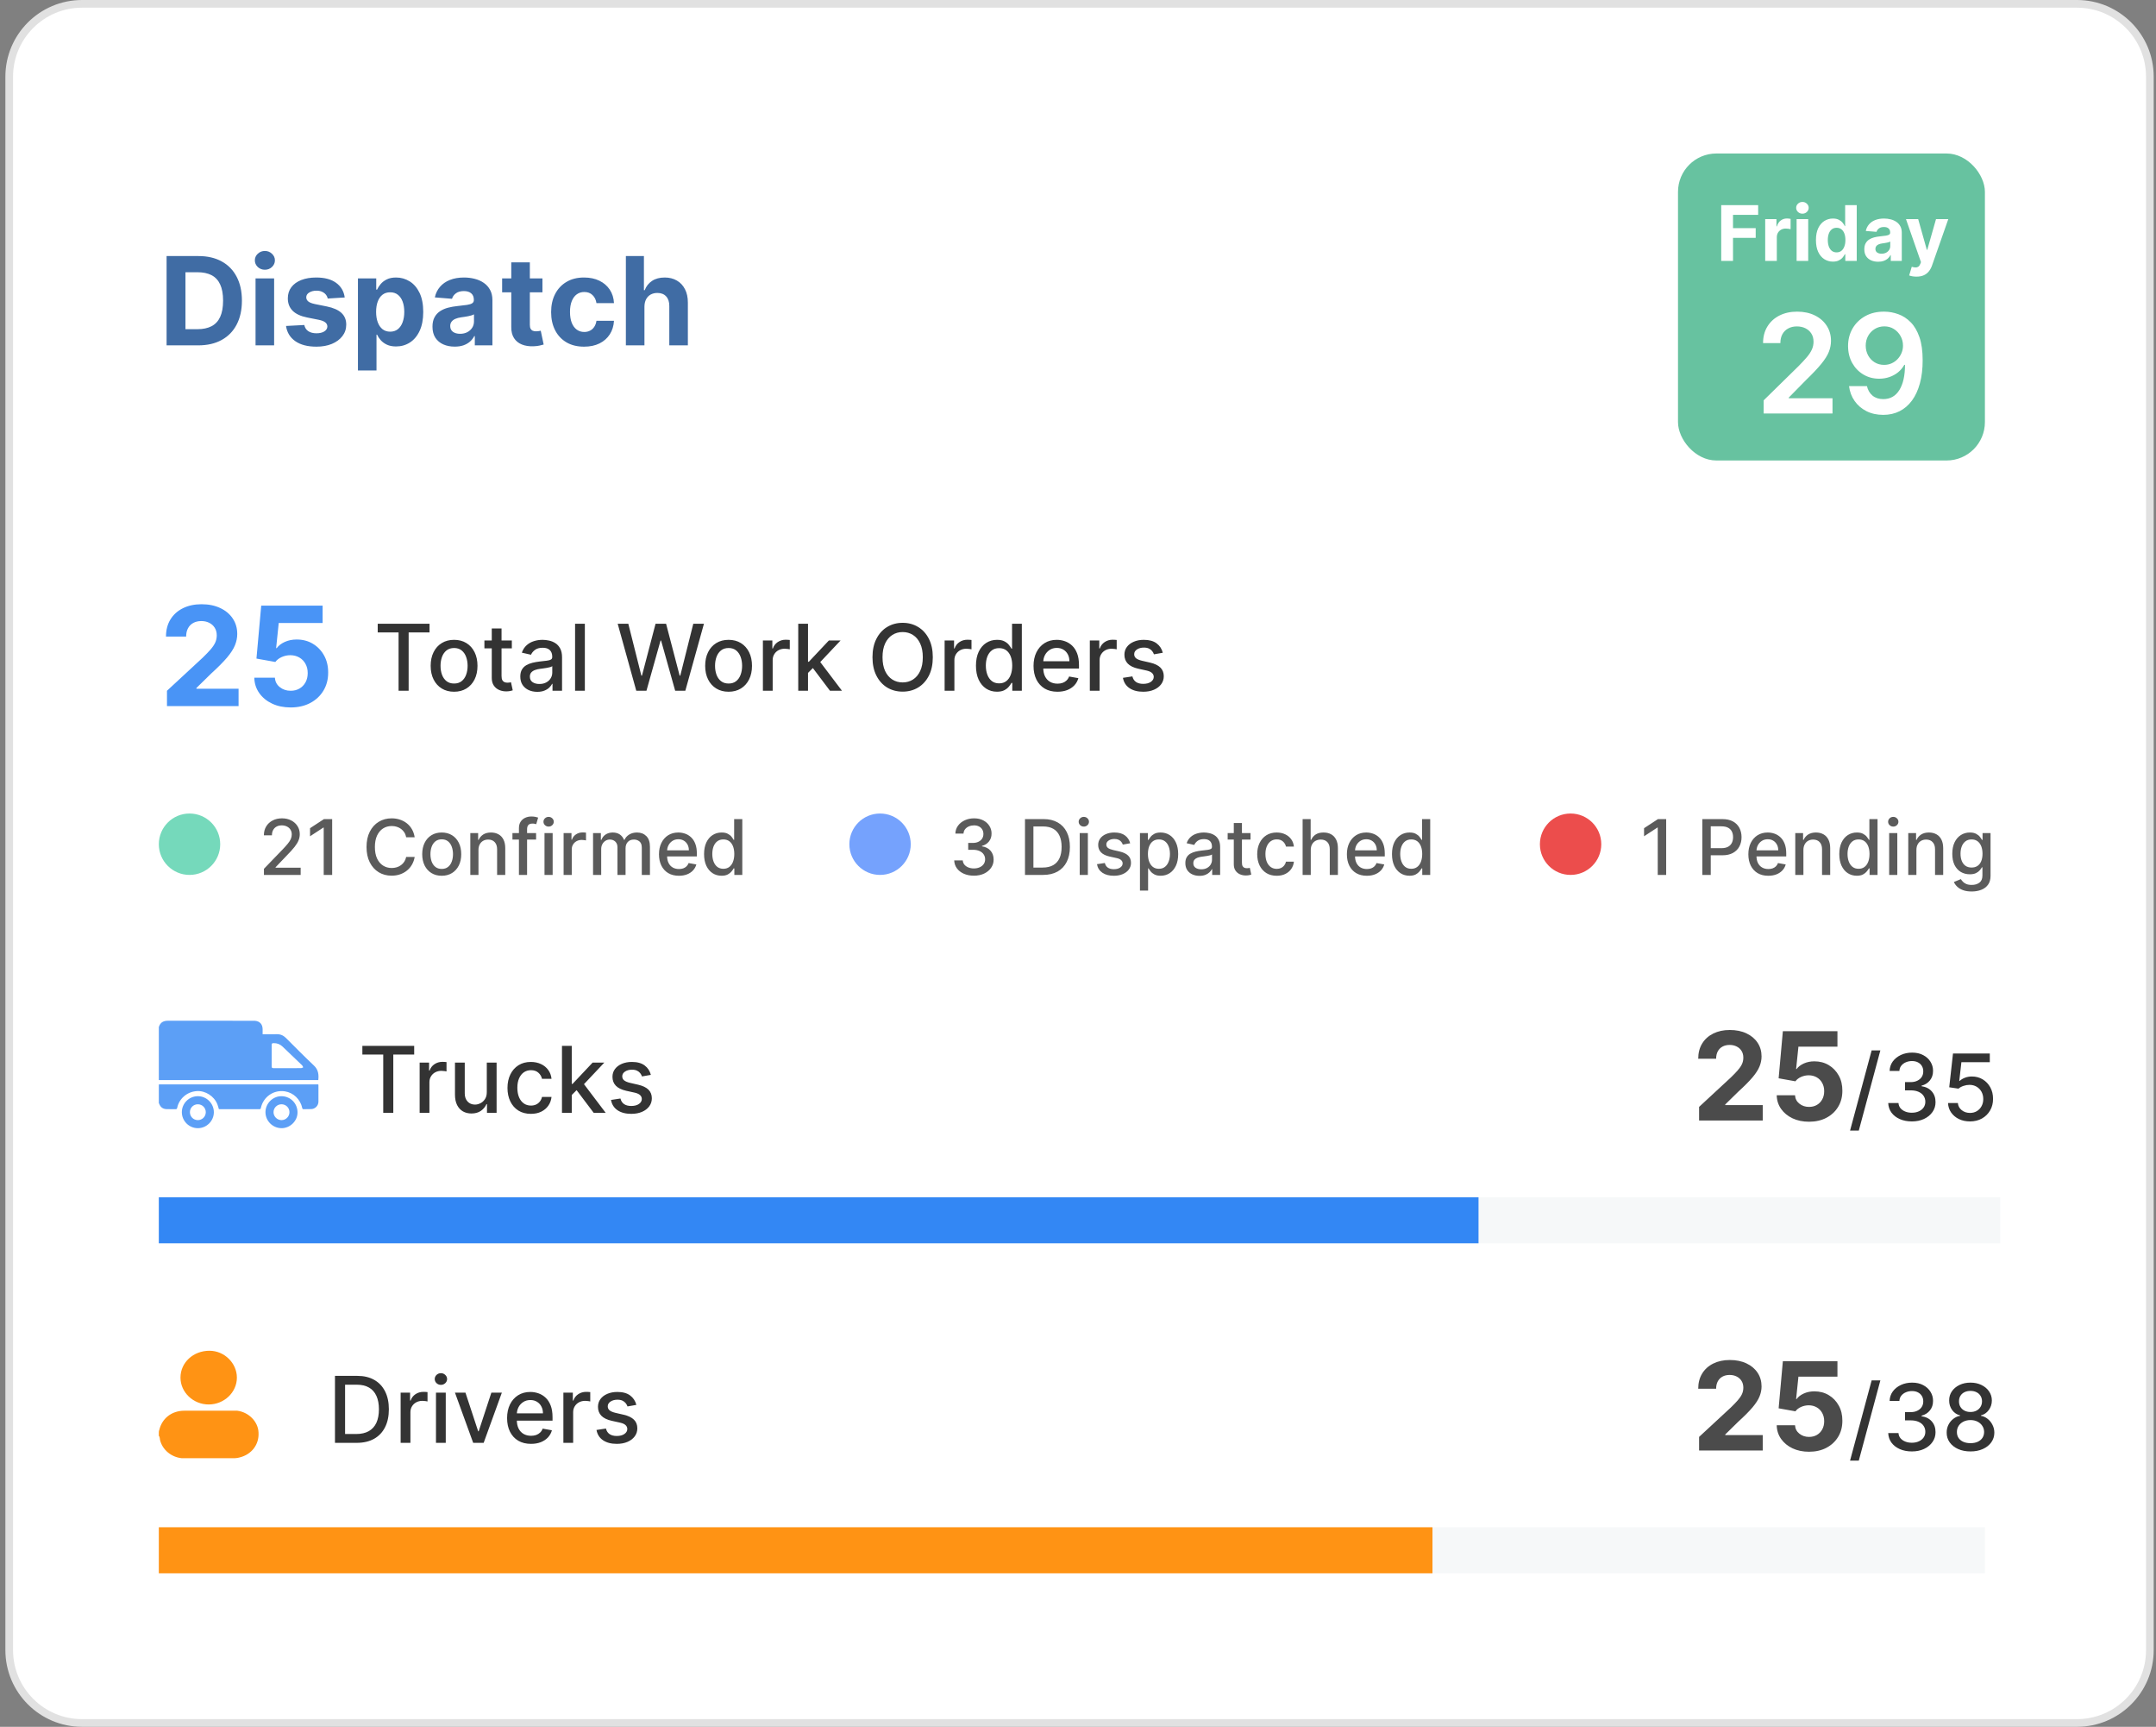 <svg width="281" height="225" viewBox="0 0 281 225" fill="none" xmlns="http://www.w3.org/2000/svg">
<rect x="0" y="0" width="281" height="225" fill="#808080" stroke="none"/>
<path d="M10.701 0.5H270.701C275.947 0.5 280.201 4.753 280.201 10V215C280.201 220.247 275.947 224.5 270.701 224.5H10.701C5.454 224.5 1.201 220.247 1.201 215V10C1.201 4.753 5.454 0.5 10.701 0.5Z" fill="white" stroke="#E1E1E1"/>
<path opacity="0.8" d="M25.837 45H21.712V33.364H25.871C27.041 33.364 28.049 33.597 28.894 34.062C29.738 34.525 30.388 35.189 30.843 36.057C31.301 36.924 31.53 37.962 31.53 39.17C31.53 40.383 31.301 41.424 30.843 42.295C30.388 43.167 29.735 43.835 28.882 44.301C28.034 44.767 27.019 45 25.837 45ZM24.172 42.892H25.735C26.462 42.892 27.074 42.763 27.57 42.506C28.07 42.244 28.445 41.841 28.695 41.295C28.949 40.746 29.076 40.038 29.076 39.17C29.076 38.311 28.949 37.608 28.695 37.062C28.445 36.517 28.072 36.115 27.576 35.858C27.079 35.6 26.468 35.472 25.74 35.472H24.172V42.892ZM33.307 45V36.273H35.728V45H33.307ZM34.523 35.148C34.163 35.148 33.854 35.028 33.597 34.79C33.343 34.547 33.216 34.258 33.216 33.92C33.216 33.587 33.343 33.301 33.597 33.062C33.854 32.82 34.163 32.699 34.523 32.699C34.883 32.699 35.19 32.82 35.444 33.062C35.701 33.301 35.83 33.587 35.83 33.92C35.83 34.258 35.701 34.547 35.444 34.79C35.19 35.028 34.883 35.148 34.523 35.148ZM44.928 38.761L42.712 38.898C42.674 38.708 42.593 38.538 42.468 38.386C42.343 38.231 42.178 38.108 41.973 38.017C41.773 37.922 41.532 37.875 41.252 37.875C40.877 37.875 40.56 37.955 40.303 38.114C40.045 38.269 39.916 38.477 39.916 38.739C39.916 38.947 40 39.123 40.166 39.267C40.333 39.411 40.619 39.526 41.024 39.614L42.604 39.932C43.453 40.106 44.085 40.386 44.502 40.773C44.918 41.159 45.127 41.667 45.127 42.295C45.127 42.867 44.958 43.369 44.621 43.801C44.288 44.233 43.829 44.57 43.246 44.812C42.666 45.051 41.998 45.17 41.24 45.17C40.085 45.17 39.165 44.93 38.479 44.449C37.797 43.964 37.398 43.305 37.28 42.472L39.661 42.347C39.733 42.699 39.907 42.968 40.184 43.153C40.46 43.335 40.814 43.426 41.246 43.426C41.67 43.426 42.011 43.345 42.269 43.182C42.53 43.015 42.663 42.801 42.666 42.54C42.663 42.32 42.57 42.14 42.388 42C42.206 41.856 41.926 41.746 41.547 41.67L40.036 41.369C39.184 41.199 38.549 40.903 38.132 40.483C37.719 40.062 37.513 39.526 37.513 38.875C37.513 38.314 37.665 37.831 37.968 37.426C38.274 37.021 38.704 36.708 39.257 36.489C39.814 36.269 40.466 36.159 41.212 36.159C42.314 36.159 43.182 36.392 43.814 36.858C44.451 37.324 44.822 37.958 44.928 38.761ZM46.651 48.273V36.273H49.037V37.739H49.145C49.251 37.504 49.405 37.265 49.605 37.023C49.81 36.776 50.075 36.572 50.401 36.409C50.73 36.242 51.139 36.159 51.628 36.159C52.264 36.159 52.852 36.326 53.389 36.659C53.927 36.989 54.357 37.487 54.679 38.153C55.001 38.816 55.162 39.648 55.162 40.648C55.162 41.621 55.005 42.443 54.691 43.114C54.38 43.78 53.956 44.286 53.418 44.631C52.884 44.972 52.285 45.142 51.622 45.142C51.153 45.142 50.753 45.064 50.424 44.909C50.098 44.754 49.831 44.559 49.622 44.324C49.414 44.085 49.255 43.845 49.145 43.602H49.071V48.273H46.651ZM49.02 40.636C49.02 41.155 49.092 41.608 49.236 41.994C49.38 42.381 49.588 42.682 49.861 42.898C50.134 43.11 50.465 43.216 50.855 43.216C51.249 43.216 51.583 43.108 51.855 42.892C52.128 42.672 52.335 42.369 52.475 41.983C52.619 41.593 52.691 41.144 52.691 40.636C52.691 40.133 52.62 39.689 52.48 39.307C52.34 38.924 52.134 38.625 51.861 38.409C51.588 38.193 51.253 38.085 50.855 38.085C50.462 38.085 50.128 38.189 49.855 38.398C49.587 38.606 49.38 38.901 49.236 39.284C49.092 39.667 49.02 40.117 49.02 40.636ZM59.264 45.165C58.708 45.165 58.212 45.068 57.776 44.875C57.34 44.678 56.995 44.388 56.742 44.006C56.492 43.619 56.367 43.138 56.367 42.562C56.367 42.078 56.456 41.67 56.634 41.341C56.812 41.011 57.054 40.746 57.361 40.545C57.668 40.345 58.016 40.193 58.407 40.091C58.8 39.989 59.213 39.917 59.645 39.875C60.153 39.822 60.562 39.773 60.872 39.727C61.183 39.678 61.408 39.606 61.549 39.511C61.689 39.417 61.759 39.276 61.759 39.091V39.057C61.759 38.697 61.645 38.419 61.418 38.222C61.194 38.025 60.876 37.926 60.463 37.926C60.028 37.926 59.681 38.023 59.424 38.216C59.166 38.405 58.995 38.644 58.912 38.932L56.674 38.75C56.787 38.22 57.011 37.761 57.344 37.375C57.677 36.985 58.107 36.686 58.634 36.477C59.164 36.265 59.778 36.159 60.475 36.159C60.96 36.159 61.424 36.216 61.867 36.33C62.314 36.443 62.71 36.619 63.054 36.858C63.403 37.097 63.677 37.403 63.878 37.778C64.079 38.15 64.179 38.595 64.179 39.114V45H61.884V43.79H61.816C61.675 44.062 61.488 44.303 61.253 44.511C61.018 44.716 60.736 44.877 60.407 44.994C60.077 45.108 59.696 45.165 59.264 45.165ZM59.958 43.494C60.314 43.494 60.628 43.424 60.901 43.284C61.174 43.14 61.388 42.947 61.543 42.705C61.698 42.462 61.776 42.188 61.776 41.881V40.955C61.7 41.004 61.596 41.049 61.463 41.091C61.335 41.129 61.189 41.165 61.026 41.199C60.863 41.229 60.7 41.258 60.537 41.284C60.374 41.307 60.227 41.328 60.094 41.347C59.81 41.388 59.562 41.455 59.35 41.545C59.138 41.636 58.973 41.76 58.855 41.915C58.738 42.066 58.679 42.256 58.679 42.483C58.679 42.812 58.799 43.064 59.037 43.239C59.28 43.409 59.587 43.494 59.958 43.494ZM70.699 36.273V38.091H65.444V36.273H70.699ZM66.637 34.182H69.057V42.318C69.057 42.542 69.091 42.716 69.159 42.841C69.228 42.962 69.322 43.047 69.444 43.097C69.569 43.146 69.712 43.17 69.875 43.17C69.989 43.17 70.103 43.161 70.216 43.142C70.33 43.119 70.417 43.102 70.478 43.091L70.858 44.892C70.737 44.93 70.567 44.974 70.347 45.023C70.127 45.076 69.86 45.108 69.546 45.119C68.962 45.142 68.451 45.064 68.012 44.886C67.576 44.708 67.237 44.432 66.995 44.057C66.752 43.682 66.633 43.208 66.637 42.636V34.182ZM76.125 45.17C75.231 45.17 74.462 44.981 73.819 44.602C73.178 44.22 72.686 43.689 72.341 43.011C72 42.333 71.83 41.553 71.83 40.67C71.83 39.776 72.002 38.992 72.347 38.318C72.695 37.64 73.19 37.112 73.83 36.733C74.47 36.35 75.231 36.159 76.114 36.159C76.875 36.159 77.542 36.297 78.114 36.574C78.686 36.85 79.138 37.239 79.472 37.739C79.805 38.239 79.989 38.826 80.023 39.5H77.739C77.674 39.064 77.504 38.714 77.228 38.449C76.955 38.18 76.597 38.045 76.154 38.045C75.779 38.045 75.451 38.148 75.171 38.352C74.894 38.553 74.678 38.847 74.523 39.233C74.368 39.619 74.29 40.087 74.29 40.636C74.29 41.193 74.366 41.667 74.517 42.057C74.673 42.447 74.89 42.744 75.171 42.949C75.451 43.153 75.779 43.256 76.154 43.256C76.43 43.256 76.678 43.199 76.898 43.085C77.121 42.972 77.305 42.807 77.449 42.591C77.597 42.371 77.694 42.108 77.739 41.801H80.023C79.985 42.468 79.803 43.055 79.478 43.562C79.156 44.066 78.71 44.46 78.142 44.744C77.574 45.028 76.902 45.17 76.125 45.17ZM83.993 39.955V45H81.573V33.364H83.925V37.812H84.027C84.224 37.297 84.542 36.894 84.982 36.602C85.421 36.307 85.972 36.159 86.635 36.159C87.241 36.159 87.77 36.292 88.22 36.557C88.675 36.818 89.027 37.195 89.277 37.688C89.531 38.176 89.656 38.761 89.652 39.443V45H87.232V39.875C87.236 39.337 87.099 38.919 86.823 38.619C86.55 38.32 86.167 38.17 85.675 38.17C85.345 38.17 85.054 38.24 84.8 38.381C84.55 38.521 84.353 38.725 84.209 38.994C84.069 39.26 83.997 39.58 83.993 39.955Z" fill="#11478D"/>
<path opacity="0.8" d="M49.229 82.406V81.273H55.983V82.406H53.26V90H51.948V82.406H49.229ZM59.181 90.132C58.568 90.132 58.032 89.992 57.575 89.71C57.117 89.429 56.762 89.035 56.51 88.53C56.257 88.024 56.13 87.433 56.13 86.757C56.13 86.078 56.257 85.484 56.51 84.976C56.762 84.467 57.117 84.072 57.575 83.791C58.032 83.51 58.568 83.369 59.181 83.369C59.795 83.369 60.331 83.51 60.788 83.791C61.245 84.072 61.6 84.467 61.853 84.976C62.106 85.484 62.233 86.078 62.233 86.757C62.233 87.433 62.106 88.024 61.853 88.53C61.6 89.035 61.245 89.429 60.788 89.71C60.331 89.992 59.795 90.132 59.181 90.132ZM59.186 89.062C59.583 89.062 59.913 88.957 60.174 88.747C60.436 88.537 60.629 88.257 60.754 87.908C60.882 87.558 60.946 87.173 60.946 86.753C60.946 86.335 60.882 85.952 60.754 85.602C60.629 85.25 60.436 84.967 60.174 84.754C59.913 84.541 59.583 84.435 59.186 84.435C58.785 84.435 58.453 84.541 58.188 84.754C57.927 84.967 57.733 85.25 57.605 85.602C57.48 85.952 57.417 86.335 57.417 86.753C57.417 87.173 57.48 87.558 57.605 87.908C57.733 88.257 57.927 88.537 58.188 88.747C58.453 88.957 58.785 89.062 59.186 89.062ZM66.71 83.454V84.477H63.135V83.454H66.71ZM64.094 81.886H65.368V88.078C65.368 88.325 65.405 88.511 65.479 88.636C65.552 88.758 65.648 88.842 65.764 88.888C65.883 88.93 66.013 88.952 66.152 88.952C66.254 88.952 66.344 88.945 66.42 88.93C66.497 88.916 66.557 88.905 66.599 88.896L66.829 89.949C66.756 89.977 66.65 90.006 66.514 90.034C66.378 90.065 66.207 90.082 66.003 90.085C65.668 90.091 65.355 90.031 65.065 89.906C64.775 89.781 64.541 89.588 64.362 89.327C64.183 89.065 64.094 88.737 64.094 88.342V81.886ZM70.024 90.145C69.61 90.145 69.235 90.068 68.899 89.915C68.564 89.758 68.299 89.533 68.103 89.237C67.909 88.942 67.813 88.579 67.813 88.151C67.813 87.781 67.884 87.477 68.026 87.239C68.168 87 68.36 86.811 68.601 86.672C68.843 86.533 69.112 86.428 69.411 86.356C69.709 86.285 70.013 86.231 70.323 86.195C70.715 86.149 71.033 86.112 71.277 86.084C71.522 86.053 71.699 86.003 71.81 85.935C71.921 85.867 71.976 85.756 71.976 85.602V85.572C71.976 85.2 71.871 84.912 71.661 84.707C71.453 84.503 71.144 84.401 70.732 84.401C70.303 84.401 69.965 84.496 69.718 84.686C69.473 84.874 69.304 85.082 69.21 85.312L68.013 85.04C68.155 84.642 68.362 84.321 68.635 84.077C68.911 83.829 69.228 83.651 69.585 83.54C69.944 83.426 70.32 83.369 70.715 83.369C70.976 83.369 71.253 83.401 71.546 83.463C71.841 83.523 72.117 83.633 72.372 83.796C72.631 83.957 72.843 84.189 73.007 84.49C73.172 84.788 73.254 85.176 73.254 85.653V90H72.01V89.105H71.959C71.877 89.27 71.753 89.432 71.588 89.591C71.424 89.75 71.212 89.882 70.953 89.987C70.695 90.092 70.385 90.145 70.024 90.145ZM70.301 89.122C70.654 89.122 70.955 89.053 71.205 88.913C71.458 88.774 71.649 88.592 71.78 88.368C71.914 88.141 71.98 87.898 71.98 87.639V86.796C71.935 86.841 71.847 86.883 71.716 86.923C71.588 86.96 71.442 86.993 71.277 87.021C71.112 87.047 70.952 87.071 70.796 87.094C70.639 87.114 70.509 87.131 70.404 87.145C70.156 87.176 69.931 87.229 69.726 87.303C69.524 87.376 69.362 87.483 69.24 87.622C69.121 87.758 69.061 87.94 69.061 88.168C69.061 88.483 69.178 88.722 69.411 88.883C69.644 89.043 69.941 89.122 70.301 89.122ZM76.226 81.273V90H74.952V81.273H76.226ZM82.927 90L80.506 81.273H81.891L83.591 88.031H83.672L85.441 81.273H86.813L88.582 88.035H88.663L90.359 81.273H91.748L89.323 90H87.998L86.161 83.463H86.093L84.256 90H82.927ZM94.959 90.132C94.345 90.132 93.81 89.992 93.352 89.71C92.895 89.429 92.54 89.035 92.287 88.53C92.034 88.024 91.908 87.433 91.908 86.757C91.908 86.078 92.034 85.484 92.287 84.976C92.54 84.467 92.895 84.072 93.352 83.791C93.81 83.51 94.345 83.369 94.959 83.369C95.572 83.369 96.108 83.51 96.565 83.791C97.023 84.072 97.378 84.467 97.631 84.976C97.883 85.484 98.01 86.078 98.01 86.757C98.01 87.433 97.883 88.024 97.631 88.53C97.378 89.035 97.023 89.429 96.565 89.71C96.108 89.992 95.572 90.132 94.959 90.132ZM94.963 89.062C95.361 89.062 95.69 88.957 95.952 88.747C96.213 88.537 96.406 88.257 96.531 87.908C96.659 87.558 96.723 87.173 96.723 86.753C96.723 86.335 96.659 85.952 96.531 85.602C96.406 85.25 96.213 84.967 95.952 84.754C95.69 84.541 95.361 84.435 94.963 84.435C94.562 84.435 94.23 84.541 93.966 84.754C93.704 84.967 93.51 85.25 93.382 85.602C93.257 85.952 93.195 86.335 93.195 86.753C93.195 87.173 93.257 87.558 93.382 87.908C93.51 88.257 93.704 88.537 93.966 88.747C94.23 88.957 94.562 89.062 94.963 89.062ZM99.432 90V83.454H100.664V84.494H100.732C100.851 84.142 101.061 83.865 101.362 83.663C101.666 83.459 102.01 83.356 102.394 83.356C102.473 83.356 102.567 83.359 102.675 83.365C102.786 83.371 102.872 83.378 102.935 83.386V84.605C102.884 84.591 102.793 84.575 102.662 84.558C102.532 84.538 102.401 84.528 102.27 84.528C101.969 84.528 101.701 84.592 101.465 84.72C101.232 84.845 101.047 85.02 100.911 85.244C100.774 85.466 100.706 85.719 100.706 86.003V90H99.432ZM105.209 87.78L105.201 86.224H105.423L108.03 83.454H109.556L106.582 86.608H106.381L105.209 87.78ZM104.038 90V81.273H105.312V90H104.038ZM108.171 90L105.827 86.889L106.705 85.999L109.735 90H108.171ZM121.576 85.636C121.576 86.568 121.406 87.369 121.065 88.04C120.724 88.707 120.257 89.222 119.663 89.582C119.072 89.94 118.4 90.119 117.647 90.119C116.892 90.119 116.217 89.94 115.623 89.582C115.032 89.222 114.566 88.706 114.225 88.035C113.885 87.365 113.714 86.565 113.714 85.636C113.714 84.704 113.885 83.905 114.225 83.237C114.566 82.567 115.032 82.053 115.623 81.695C116.217 81.334 116.892 81.153 117.647 81.153C118.4 81.153 119.072 81.334 119.663 81.695C120.257 82.053 120.724 82.567 121.065 83.237C121.406 83.905 121.576 84.704 121.576 85.636ZM120.272 85.636C120.272 84.926 120.157 84.328 119.927 83.842C119.7 83.354 119.387 82.984 118.99 82.734C118.595 82.481 118.147 82.355 117.647 82.355C117.144 82.355 116.696 82.481 116.301 82.734C115.906 82.984 115.593 83.354 115.363 83.842C115.136 84.328 115.022 84.926 115.022 85.636C115.022 86.347 115.136 86.946 115.363 87.435C115.593 87.921 115.906 88.29 116.301 88.543C116.696 88.793 117.144 88.918 117.647 88.918C118.147 88.918 118.595 88.793 118.99 88.543C119.387 88.29 119.7 87.921 119.927 87.435C120.157 86.946 120.272 86.347 120.272 85.636ZM123.116 90V83.454H124.347V84.494H124.415C124.535 84.142 124.745 83.865 125.046 83.663C125.35 83.459 125.694 83.356 126.077 83.356C126.157 83.356 126.251 83.359 126.359 83.365C126.469 83.371 126.556 83.378 126.619 83.386V84.605C126.567 84.591 126.476 84.575 126.346 84.558C126.215 84.538 126.084 84.528 125.954 84.528C125.653 84.528 125.384 84.592 125.148 84.72C124.915 84.845 124.731 85.02 124.594 85.244C124.458 85.466 124.39 85.719 124.39 86.003V90H123.116ZM129.937 90.128C129.409 90.128 128.937 89.993 128.522 89.723C128.11 89.45 127.786 89.062 127.551 88.56C127.318 88.054 127.201 87.447 127.201 86.74C127.201 86.033 127.319 85.428 127.555 84.925C127.794 84.422 128.12 84.037 128.535 83.77C128.95 83.503 129.42 83.369 129.946 83.369C130.352 83.369 130.679 83.438 130.926 83.574C131.176 83.707 131.369 83.864 131.505 84.043C131.644 84.222 131.752 84.379 131.829 84.516H131.906V81.273H133.18V90H131.936V88.981H131.829C131.752 89.121 131.642 89.28 131.497 89.459C131.355 89.638 131.159 89.794 130.909 89.928C130.659 90.061 130.335 90.128 129.937 90.128ZM130.218 89.041C130.585 89.041 130.894 88.945 131.147 88.751C131.403 88.555 131.596 88.284 131.727 87.938C131.86 87.591 131.927 87.188 131.927 86.727C131.927 86.273 131.862 85.875 131.731 85.534C131.6 85.193 131.409 84.928 131.156 84.737C130.903 84.547 130.59 84.452 130.218 84.452C129.835 84.452 129.515 84.551 129.26 84.75C129.004 84.949 128.811 85.22 128.68 85.564C128.552 85.908 128.488 86.296 128.488 86.727C128.488 87.165 128.554 87.558 128.684 87.908C128.815 88.257 129.008 88.534 129.264 88.739C129.522 88.94 129.84 89.041 130.218 89.041ZM137.82 90.132C137.175 90.132 136.619 89.994 136.153 89.719C135.69 89.44 135.332 89.05 135.079 88.547C134.829 88.041 134.704 87.449 134.704 86.77C134.704 86.099 134.829 85.508 135.079 84.997C135.332 84.486 135.685 84.087 136.136 83.8C136.591 83.513 137.122 83.369 137.73 83.369C138.099 83.369 138.457 83.43 138.804 83.553C139.15 83.675 139.462 83.867 139.737 84.128C140.013 84.389 140.23 84.729 140.389 85.146C140.548 85.561 140.628 86.065 140.628 86.659V87.111H135.425V86.156H139.379C139.379 85.821 139.311 85.524 139.175 85.266C139.038 85.004 138.847 84.798 138.599 84.648C138.355 84.497 138.068 84.422 137.739 84.422C137.381 84.422 137.068 84.51 136.801 84.686C136.537 84.859 136.332 85.087 136.187 85.368C136.045 85.646 135.974 85.949 135.974 86.276V87.021C135.974 87.459 136.051 87.831 136.204 88.138C136.361 88.445 136.578 88.679 136.856 88.841C137.135 89 137.46 89.079 137.832 89.079C138.074 89.079 138.294 89.046 138.493 88.977C138.692 88.906 138.864 88.801 139.008 88.662C139.153 88.523 139.264 88.351 139.341 88.146L140.547 88.364C140.45 88.719 140.277 89.03 140.027 89.297C139.78 89.561 139.469 89.767 139.094 89.915C138.722 90.06 138.297 90.132 137.82 90.132ZM142.041 90V83.454H143.273V84.494H143.341C143.461 84.142 143.671 83.865 143.972 83.663C144.276 83.459 144.62 83.356 145.003 83.356C145.083 83.356 145.176 83.359 145.284 83.365C145.395 83.371 145.482 83.378 145.544 83.386V84.605C145.493 84.591 145.402 84.575 145.272 84.558C145.141 84.538 145.01 84.528 144.88 84.528C144.578 84.528 144.31 84.592 144.074 84.72C143.841 84.845 143.657 85.02 143.52 85.244C143.384 85.466 143.316 85.719 143.316 86.003V90H142.041ZM151.552 85.053L150.397 85.257C150.349 85.109 150.272 84.969 150.167 84.835C150.065 84.702 149.925 84.592 149.749 84.507C149.573 84.422 149.353 84.379 149.089 84.379C148.728 84.379 148.427 84.46 148.185 84.622C147.944 84.781 147.823 84.987 147.823 85.24C147.823 85.459 147.904 85.635 148.066 85.769C148.228 85.902 148.489 86.011 148.85 86.097L149.89 86.335C150.492 86.474 150.941 86.689 151.236 86.979C151.532 87.269 151.68 87.645 151.68 88.108C151.68 88.5 151.566 88.849 151.339 89.156C151.114 89.46 150.8 89.699 150.397 89.872C149.996 90.046 149.532 90.132 149.003 90.132C148.271 90.132 147.673 89.976 147.209 89.663C146.746 89.348 146.462 88.901 146.357 88.321L147.589 88.133C147.665 88.454 147.823 88.697 148.062 88.862C148.3 89.024 148.611 89.105 148.995 89.105C149.413 89.105 149.746 89.019 149.996 88.845C150.246 88.669 150.371 88.454 150.371 88.202C150.371 87.997 150.295 87.825 150.141 87.686C149.991 87.547 149.759 87.442 149.447 87.371L148.339 87.128C147.728 86.989 147.276 86.767 146.984 86.463C146.694 86.159 146.549 85.774 146.549 85.308C146.549 84.922 146.657 84.584 146.873 84.294C147.089 84.004 147.387 83.778 147.768 83.617C148.148 83.452 148.584 83.369 149.076 83.369C149.783 83.369 150.34 83.523 150.746 83.829C151.153 84.133 151.421 84.541 151.552 85.053Z" fill="black"/>
<path opacity="0.8" d="M21.762 92V90.006L26.421 85.691C26.818 85.308 27.15 84.962 27.419 84.656C27.691 84.349 27.898 84.048 28.039 83.754C28.179 83.456 28.25 83.134 28.25 82.789C28.25 82.406 28.162 82.075 27.988 81.798C27.813 81.517 27.574 81.302 27.272 81.153C26.969 80.999 26.626 80.923 26.242 80.923C25.842 80.923 25.492 81.004 25.194 81.165C24.896 81.327 24.666 81.56 24.504 81.862C24.342 82.165 24.261 82.525 24.261 82.942H21.634C21.634 82.086 21.828 81.342 22.215 80.712C22.603 80.081 23.147 79.593 23.845 79.248C24.544 78.903 25.35 78.73 26.262 78.73C27.199 78.73 28.015 78.896 28.71 79.229C29.409 79.557 29.952 80.013 30.34 80.597C30.728 81.18 30.921 81.849 30.921 82.604C30.921 83.098 30.823 83.586 30.627 84.067C30.436 84.549 30.093 85.084 29.598 85.672C29.104 86.256 28.407 86.957 27.508 87.775L25.597 89.648V89.737H31.094V92H21.762ZM37.881 92.179C36.977 92.179 36.172 92.013 35.465 91.68C34.761 91.348 34.203 90.89 33.79 90.306C33.377 89.722 33.161 89.053 33.144 88.299H35.829C35.859 88.806 36.072 89.217 36.468 89.533C36.864 89.848 37.335 90.006 37.881 90.006C38.315 90.006 38.699 89.91 39.031 89.718C39.368 89.522 39.63 89.251 39.818 88.906C40.009 88.557 40.105 88.156 40.105 87.704C40.105 87.244 40.007 86.84 39.811 86.49C39.619 86.141 39.353 85.868 39.012 85.672C38.671 85.476 38.281 85.376 37.842 85.371C37.459 85.371 37.086 85.45 36.724 85.608C36.366 85.766 36.087 85.981 35.886 86.254L33.425 85.812L34.046 78.909H42.048V81.172H36.328L35.989 84.451H36.065C36.296 84.127 36.643 83.859 37.107 83.646C37.572 83.433 38.092 83.326 38.667 83.326C39.455 83.326 40.158 83.511 40.776 83.882C41.394 84.253 41.882 84.762 42.24 85.41C42.598 86.053 42.775 86.795 42.771 87.634C42.775 88.516 42.57 89.3 42.157 89.987C41.748 90.668 41.175 91.205 40.438 91.597C39.705 91.985 38.852 92.179 37.881 92.179Z" fill="#1C7AF3"/>
<path opacity="0.8" d="M34.4 114V113.205L36.861 110.655C37.124 110.378 37.34 110.135 37.511 109.927C37.684 109.716 37.813 109.516 37.898 109.327C37.983 109.137 38.026 108.936 38.026 108.723C38.026 108.482 37.969 108.273 37.855 108.098C37.742 107.92 37.587 107.784 37.39 107.69C37.194 107.593 36.972 107.544 36.726 107.544C36.466 107.544 36.238 107.597 36.044 107.704C35.85 107.81 35.701 107.961 35.597 108.155C35.493 108.349 35.441 108.576 35.441 108.837H34.393C34.393 108.394 34.495 108.007 34.698 107.675C34.902 107.344 35.181 107.087 35.536 106.905C35.892 106.72 36.295 106.628 36.747 106.628C37.204 106.628 37.607 106.719 37.955 106.901C38.305 107.081 38.579 107.327 38.775 107.64C38.972 107.95 39.07 108.3 39.07 108.691C39.07 108.961 39.019 109.225 38.917 109.483C38.818 109.741 38.644 110.029 38.395 110.346C38.147 110.661 37.801 111.043 37.358 111.493L35.913 113.006V113.059H39.187V114H34.4ZM43.292 106.727V114H42.191V107.828H42.149L40.409 108.964V107.913L42.223 106.727H43.292ZM54.046 109.092H52.938C52.895 108.856 52.816 108.647 52.7 108.467C52.584 108.287 52.442 108.135 52.274 108.009C52.106 107.884 51.918 107.789 51.709 107.725C51.503 107.661 51.284 107.629 51.052 107.629C50.633 107.629 50.258 107.735 49.927 107.945C49.597 108.156 49.337 108.465 49.145 108.872C48.956 109.279 48.861 109.777 48.861 110.364C48.861 110.955 48.956 111.455 49.145 111.862C49.337 112.269 49.599 112.577 49.93 112.786C50.262 112.994 50.635 113.098 51.049 113.098C51.278 113.098 51.496 113.067 51.702 113.006C51.91 112.942 52.099 112.848 52.267 112.725C52.435 112.602 52.577 112.452 52.693 112.274C52.811 112.094 52.893 111.888 52.938 111.656L54.046 111.66C53.987 112.017 53.872 112.346 53.701 112.647C53.533 112.945 53.317 113.203 53.052 113.421C52.789 113.637 52.488 113.804 52.15 113.922C51.811 114.04 51.442 114.099 51.042 114.099C50.412 114.099 49.851 113.95 49.358 113.652C48.866 113.351 48.478 112.922 48.194 112.363C47.912 111.804 47.771 111.138 47.771 110.364C47.771 109.587 47.913 108.921 48.197 108.364C48.481 107.806 48.87 107.377 49.362 107.079C49.854 106.778 50.414 106.628 51.042 106.628C51.428 106.628 51.787 106.683 52.121 106.795C52.457 106.904 52.759 107.065 53.027 107.278C53.294 107.488 53.516 107.746 53.691 108.052C53.866 108.355 53.984 108.702 54.046 109.092ZM57.571 114.11C57.06 114.11 56.614 113.993 56.233 113.759C55.851 113.524 55.555 113.196 55.345 112.775C55.134 112.353 55.029 111.861 55.029 111.298C55.029 110.732 55.134 110.237 55.345 109.813C55.555 109.389 55.851 109.06 56.233 108.826C56.614 108.592 57.06 108.474 57.571 108.474C58.083 108.474 58.529 108.592 58.91 108.826C59.291 109.06 59.587 109.389 59.798 109.813C60.009 110.237 60.114 110.732 60.114 111.298C60.114 111.861 60.009 112.353 59.798 112.775C59.587 113.196 59.291 113.524 58.91 113.759C58.529 113.993 58.083 114.11 57.571 114.11ZM57.575 113.219C57.906 113.219 58.181 113.131 58.399 112.956C58.617 112.781 58.778 112.548 58.882 112.256C58.988 111.965 59.041 111.644 59.041 111.294C59.041 110.946 58.988 110.626 58.882 110.335C58.778 110.042 58.617 109.806 58.399 109.629C58.181 109.451 57.906 109.362 57.575 109.362C57.241 109.362 56.964 109.451 56.744 109.629C56.526 109.806 56.364 110.042 56.257 110.335C56.153 110.626 56.101 110.946 56.101 111.294C56.101 111.644 56.153 111.965 56.257 112.256C56.364 112.548 56.526 112.781 56.744 112.956C56.964 113.131 57.241 113.219 57.575 113.219ZM62.361 110.761V114H61.299V108.545H62.318V109.433H62.386C62.511 109.144 62.708 108.912 62.975 108.737C63.245 108.562 63.585 108.474 63.994 108.474C64.366 108.474 64.692 108.553 64.971 108.709C65.25 108.863 65.467 109.092 65.621 109.398C65.775 109.703 65.852 110.081 65.852 110.531V114H64.79V110.658C64.79 110.263 64.687 109.954 64.481 109.732C64.275 109.507 63.992 109.394 63.632 109.394C63.386 109.394 63.167 109.447 62.975 109.554C62.786 109.661 62.636 109.817 62.524 110.023C62.415 110.226 62.361 110.473 62.361 110.761ZM69.871 108.545V109.398H66.789V108.545H69.871ZM67.634 114V107.913C67.634 107.572 67.709 107.29 67.858 107.065C68.007 106.837 68.205 106.668 68.451 106.557C68.697 106.443 68.965 106.386 69.254 106.386C69.467 106.386 69.649 106.404 69.8 106.44C69.952 106.473 70.064 106.504 70.138 106.532L69.889 107.391C69.84 107.377 69.776 107.361 69.698 107.342C69.619 107.32 69.525 107.31 69.413 107.31C69.155 107.31 68.971 107.374 68.859 107.501C68.751 107.629 68.696 107.814 68.696 108.055V114H67.634ZM70.967 114V108.545H72.029V114H70.967ZM71.503 107.704C71.319 107.704 71.16 107.642 71.027 107.519C70.897 107.394 70.832 107.245 70.832 107.072C70.832 106.897 70.897 106.747 71.027 106.624C71.16 106.499 71.319 106.436 71.503 106.436C71.688 106.436 71.845 106.499 71.976 106.624C72.108 106.747 72.174 106.897 72.174 107.072C72.174 107.245 72.108 107.394 71.976 107.519C71.845 107.642 71.688 107.704 71.503 107.704ZM73.457 114V108.545H74.484V109.412H74.54C74.64 109.118 74.815 108.888 75.066 108.719C75.319 108.549 75.606 108.464 75.925 108.464C75.992 108.464 76.07 108.466 76.16 108.471C76.252 108.476 76.324 108.482 76.376 108.489V109.504C76.334 109.492 76.258 109.479 76.149 109.465C76.04 109.449 75.931 109.44 75.822 109.44C75.571 109.44 75.348 109.494 75.151 109.6C74.957 109.704 74.803 109.85 74.69 110.037C74.576 110.222 74.519 110.432 74.519 110.669V114H73.457ZM77.295 114V108.545H78.314V109.433H78.382C78.496 109.133 78.681 108.898 78.939 108.73C79.197 108.56 79.506 108.474 79.866 108.474C80.231 108.474 80.536 108.56 80.782 108.73C81.031 108.901 81.215 109.135 81.333 109.433H81.39C81.52 109.142 81.727 108.91 82.011 108.737C82.295 108.562 82.634 108.474 83.027 108.474C83.522 108.474 83.925 108.629 84.238 108.94C84.552 109.25 84.71 109.717 84.71 110.342V114H83.648V110.442C83.648 110.072 83.548 109.805 83.346 109.639C83.145 109.473 82.905 109.391 82.626 109.391C82.28 109.391 82.011 109.497 81.819 109.71C81.628 109.921 81.532 110.192 81.532 110.523V114H80.474V110.374C80.474 110.078 80.381 109.84 80.197 109.661C80.012 109.481 79.772 109.391 79.476 109.391C79.274 109.391 79.088 109.444 78.918 109.55C78.75 109.655 78.614 109.8 78.51 109.987C78.408 110.174 78.357 110.391 78.357 110.637V114H77.295ZM88.484 114.11C87.947 114.11 87.484 113.995 87.095 113.766C86.71 113.534 86.411 113.208 86.201 112.789C85.992 112.368 85.888 111.874 85.888 111.308C85.888 110.75 85.992 110.257 86.201 109.831C86.411 109.405 86.705 109.072 87.081 108.833C87.46 108.594 87.903 108.474 88.409 108.474C88.717 108.474 89.015 108.525 89.304 108.627C89.593 108.729 89.852 108.889 90.082 109.107C90.312 109.324 90.493 109.607 90.625 109.955C90.758 110.301 90.824 110.721 90.824 111.216V111.592H86.488V110.797H89.784C89.784 110.518 89.727 110.27 89.613 110.055C89.5 109.837 89.34 109.665 89.134 109.54C88.93 109.414 88.691 109.352 88.416 109.352C88.118 109.352 87.858 109.425 87.635 109.572C87.415 109.716 87.245 109.906 87.124 110.14C87.005 110.372 86.946 110.624 86.946 110.896V111.518C86.946 111.882 87.01 112.192 87.138 112.448C87.268 112.704 87.449 112.899 87.681 113.034C87.913 113.167 88.184 113.233 88.495 113.233C88.696 113.233 88.879 113.205 89.045 113.148C89.211 113.089 89.354 113.001 89.475 112.885C89.595 112.769 89.688 112.626 89.752 112.455L90.757 112.636C90.676 112.932 90.532 113.192 90.323 113.414C90.118 113.634 89.858 113.806 89.546 113.929C89.236 114.05 88.882 114.11 88.484 114.11ZM94.044 114.107C93.604 114.107 93.211 113.994 92.865 113.769C92.522 113.542 92.252 113.219 92.055 112.8C91.861 112.378 91.764 111.873 91.764 111.283C91.764 110.694 91.863 110.19 92.059 109.771C92.258 109.352 92.53 109.031 92.876 108.808C93.222 108.586 93.613 108.474 94.051 108.474C94.39 108.474 94.662 108.531 94.868 108.645C95.076 108.756 95.237 108.886 95.351 109.036C95.467 109.185 95.557 109.316 95.621 109.43H95.685V106.727H96.746V114H95.71V113.151H95.621C95.557 113.267 95.465 113.4 95.344 113.549C95.225 113.698 95.062 113.828 94.854 113.94C94.645 114.051 94.376 114.107 94.044 114.107ZM94.278 113.201C94.584 113.201 94.842 113.121 95.053 112.96C95.266 112.796 95.427 112.57 95.536 112.281C95.647 111.992 95.703 111.656 95.703 111.273C95.703 110.894 95.648 110.562 95.539 110.278C95.43 109.994 95.27 109.773 95.06 109.614C94.849 109.456 94.589 109.376 94.278 109.376C93.959 109.376 93.693 109.459 93.48 109.625C93.266 109.791 93.106 110.017 92.996 110.303C92.89 110.59 92.837 110.913 92.837 111.273C92.837 111.637 92.891 111.965 93 112.256C93.109 112.548 93.27 112.778 93.483 112.949C93.698 113.117 93.964 113.201 94.278 113.201Z" fill="#333333"/>
<circle cx="24.701" cy="110" r="4" fill="#75D9BB"/>
<path opacity="0.8" d="M126.932 114.099C126.444 114.099 126.009 114.015 125.625 113.847C125.244 113.679 124.942 113.446 124.72 113.148C124.5 112.847 124.381 112.499 124.365 112.104H125.48C125.494 112.319 125.566 112.506 125.696 112.665C125.829 112.821 126.002 112.942 126.215 113.027C126.428 113.112 126.665 113.155 126.925 113.155C127.211 113.155 127.465 113.105 127.685 113.006C127.907 112.906 128.081 112.768 128.207 112.59C128.332 112.41 128.395 112.203 128.395 111.969C128.395 111.725 128.332 111.511 128.207 111.326C128.084 111.139 127.903 110.992 127.664 110.886C127.427 110.779 127.14 110.726 126.804 110.726H126.19V109.831H126.804C127.074 109.831 127.311 109.782 127.514 109.685C127.72 109.588 127.881 109.453 127.997 109.281C128.113 109.105 128.171 108.901 128.171 108.666C128.171 108.441 128.121 108.246 128.019 108.08C127.919 107.912 127.777 107.781 127.593 107.686C127.41 107.591 127.195 107.544 126.946 107.544C126.71 107.544 126.488 107.588 126.282 107.675C126.079 107.761 125.913 107.884 125.785 108.045C125.657 108.203 125.589 108.394 125.579 108.616H124.517C124.529 108.223 124.645 107.878 124.865 107.58C125.088 107.281 125.381 107.048 125.746 106.88C126.111 106.712 126.515 106.628 126.961 106.628C127.427 106.628 127.829 106.719 128.168 106.901C128.509 107.081 128.772 107.321 128.956 107.622C129.143 107.923 129.236 108.252 129.233 108.609C129.236 109.017 129.122 109.362 128.892 109.646C128.665 109.93 128.362 110.121 127.983 110.218V110.275C128.466 110.348 128.84 110.54 129.105 110.85C129.373 111.16 129.505 111.545 129.503 112.004C129.505 112.404 129.394 112.763 129.169 113.08C128.947 113.397 128.643 113.647 128.257 113.83C127.871 114.009 127.429 114.099 126.932 114.099ZM135.946 114H133.591V106.727H136.02C136.733 106.727 137.345 106.873 137.856 107.164C138.368 107.453 138.759 107.868 139.032 108.411C139.306 108.95 139.444 109.598 139.444 110.353C139.444 111.111 139.305 111.762 139.028 112.306C138.754 112.851 138.356 113.27 137.835 113.563C137.314 113.854 136.684 114 135.946 114ZM134.689 113.041H135.885C136.439 113.041 136.9 112.937 137.267 112.729C137.634 112.518 137.908 112.214 138.091 111.816C138.273 111.416 138.364 110.928 138.364 110.353C138.364 109.782 138.273 109.298 138.091 108.901C137.911 108.503 137.642 108.201 137.285 107.995C136.927 107.789 136.483 107.686 135.953 107.686H134.689V113.041ZM140.723 114V108.545H141.785V114H140.723ZM141.259 107.704C141.074 107.704 140.916 107.642 140.783 107.519C140.653 107.394 140.588 107.245 140.588 107.072C140.588 106.897 140.653 106.747 140.783 106.624C140.916 106.499 141.074 106.436 141.259 106.436C141.444 106.436 141.601 106.499 141.731 106.624C141.864 106.747 141.93 106.897 141.93 107.072C141.93 107.245 141.864 107.394 141.731 107.519C141.601 107.642 141.444 107.704 141.259 107.704ZM147.301 109.877L146.338 110.048C146.298 109.924 146.234 109.807 146.146 109.696C146.061 109.585 145.945 109.494 145.798 109.423C145.652 109.352 145.468 109.316 145.248 109.316C144.947 109.316 144.696 109.384 144.495 109.518C144.294 109.651 144.193 109.823 144.193 110.033C144.193 110.216 144.261 110.362 144.396 110.474C144.531 110.585 144.748 110.676 145.049 110.747L145.916 110.946C146.417 111.062 146.792 111.241 147.038 111.482C147.284 111.724 147.407 112.037 147.407 112.423C147.407 112.75 147.312 113.041 147.123 113.297C146.936 113.55 146.674 113.749 146.338 113.893C146.004 114.038 145.617 114.11 145.177 114.11C144.566 114.11 144.068 113.98 143.682 113.719C143.296 113.457 143.059 113.084 142.972 112.601L143.998 112.445C144.062 112.712 144.193 112.915 144.392 113.052C144.591 113.187 144.85 113.254 145.17 113.254C145.518 113.254 145.796 113.182 146.004 113.038C146.213 112.891 146.317 112.712 146.317 112.501C146.317 112.331 146.253 112.188 146.125 112.072C146 111.956 145.807 111.868 145.546 111.809L144.623 111.607C144.114 111.491 143.738 111.306 143.494 111.053C143.252 110.799 143.131 110.478 143.131 110.09C143.131 109.768 143.221 109.487 143.401 109.245C143.581 109.004 143.83 108.815 144.147 108.68C144.464 108.543 144.828 108.474 145.237 108.474C145.827 108.474 146.291 108.602 146.629 108.858C146.968 109.111 147.192 109.451 147.301 109.877ZM148.574 116.045V108.545H149.611V109.43H149.7C149.762 109.316 149.851 109.185 149.967 109.036C150.083 108.886 150.244 108.756 150.449 108.645C150.655 108.531 150.928 108.474 151.266 108.474C151.707 108.474 152.1 108.586 152.445 108.808C152.791 109.031 153.062 109.352 153.258 109.771C153.457 110.19 153.557 110.694 153.557 111.283C153.557 111.873 153.458 112.378 153.262 112.8C153.066 113.219 152.796 113.542 152.452 113.769C152.109 113.994 151.717 114.107 151.277 114.107C150.945 114.107 150.674 114.051 150.464 113.94C150.255 113.828 150.092 113.698 149.974 113.549C149.855 113.4 149.764 113.267 149.7 113.151H149.636V116.045H148.574ZM149.615 111.273C149.615 111.656 149.671 111.992 149.782 112.281C149.893 112.57 150.054 112.796 150.265 112.96C150.476 113.121 150.734 113.201 151.039 113.201C151.356 113.201 151.621 113.117 151.834 112.949C152.048 112.778 152.208 112.548 152.317 112.256C152.429 111.965 152.484 111.637 152.484 111.273C152.484 110.913 152.43 110.59 152.321 110.303C152.214 110.017 152.053 109.791 151.838 109.625C151.625 109.459 151.359 109.376 151.039 109.376C150.731 109.376 150.471 109.456 150.258 109.614C150.047 109.773 149.887 109.994 149.778 110.278C149.669 110.562 149.615 110.894 149.615 111.273ZM156.334 114.121C155.988 114.121 155.676 114.057 155.396 113.929C155.117 113.799 154.896 113.611 154.732 113.364C154.571 113.118 154.491 112.816 154.491 112.459C154.491 112.151 154.55 111.898 154.668 111.699C154.787 111.5 154.946 111.343 155.148 111.227C155.349 111.111 155.574 111.023 155.822 110.964C156.071 110.905 156.324 110.86 156.582 110.829C156.909 110.791 157.174 110.76 157.378 110.737C157.581 110.71 157.729 110.669 157.822 110.612C157.914 110.555 157.96 110.463 157.96 110.335V110.31C157.96 110 157.873 109.76 157.697 109.589C157.525 109.419 157.266 109.334 156.923 109.334C156.566 109.334 156.284 109.413 156.078 109.572C155.874 109.728 155.734 109.902 155.655 110.094L154.658 109.866C154.776 109.535 154.949 109.268 155.176 109.064C155.406 108.858 155.67 108.709 155.968 108.616C156.266 108.522 156.58 108.474 156.909 108.474C157.127 108.474 157.358 108.5 157.601 108.553C157.848 108.602 158.077 108.695 158.29 108.83C158.506 108.964 158.682 109.157 158.82 109.408C158.957 109.657 159.025 109.98 159.025 110.378V114H157.989V113.254H157.946C157.877 113.392 157.774 113.527 157.637 113.659C157.5 113.792 157.323 113.902 157.108 113.989C156.892 114.077 156.634 114.121 156.334 114.121ZM156.565 113.268C156.858 113.268 157.109 113.21 157.317 113.094C157.528 112.978 157.688 112.827 157.797 112.64C157.908 112.451 157.964 112.248 157.964 112.033V111.33C157.926 111.367 157.852 111.403 157.744 111.436C157.637 111.467 157.515 111.494 157.378 111.518C157.24 111.539 157.107 111.559 156.976 111.578C156.846 111.595 156.737 111.609 156.65 111.621C156.444 111.647 156.256 111.691 156.085 111.752C155.917 111.814 155.782 111.902 155.68 112.018C155.581 112.132 155.531 112.284 155.531 112.473C155.531 112.736 155.628 112.935 155.822 113.07C156.016 113.202 156.264 113.268 156.565 113.268ZM162.986 108.545V109.398H160.006V108.545H162.986ZM160.805 107.239H161.867V112.398C161.867 112.604 161.898 112.759 161.96 112.864C162.021 112.965 162.1 113.035 162.198 113.073C162.297 113.109 162.405 113.126 162.521 113.126C162.606 113.126 162.68 113.121 162.744 113.109C162.808 113.097 162.858 113.087 162.894 113.08L163.085 113.957C163.024 113.981 162.936 114.005 162.823 114.028C162.709 114.054 162.567 114.069 162.396 114.071C162.117 114.076 161.857 114.026 161.615 113.922C161.374 113.818 161.178 113.657 161.029 113.439C160.88 113.221 160.805 112.948 160.805 112.619V107.239ZM166.399 114.11C165.871 114.11 165.417 113.991 165.036 113.751C164.657 113.51 164.366 113.177 164.162 112.754C163.959 112.33 163.857 111.844 163.857 111.298C163.857 110.744 163.961 110.255 164.169 109.831C164.378 109.405 164.671 109.072 165.05 108.833C165.429 108.594 165.875 108.474 166.389 108.474C166.803 108.474 167.172 108.551 167.497 108.705C167.821 108.857 168.083 109.07 168.282 109.344C168.483 109.619 168.602 109.94 168.64 110.307H167.607C167.55 110.051 167.42 109.831 167.216 109.646C167.015 109.462 166.745 109.369 166.407 109.369C166.111 109.369 165.851 109.447 165.629 109.604C165.409 109.758 165.237 109.978 165.114 110.264C164.991 110.548 164.929 110.884 164.929 111.273C164.929 111.67 164.99 112.014 165.11 112.303C165.231 112.591 165.402 112.815 165.622 112.974C165.844 113.132 166.106 113.212 166.407 113.212C166.608 113.212 166.79 113.175 166.953 113.102C167.119 113.026 167.258 112.918 167.369 112.778C167.483 112.639 167.562 112.471 167.607 112.274H168.64C168.602 112.627 168.487 112.942 168.296 113.219C168.104 113.496 167.847 113.714 167.525 113.872C167.206 114.031 166.83 114.11 166.399 114.11ZM170.837 110.761V114H169.776V106.727H170.823V109.433H170.891C171.019 109.14 171.214 108.906 171.477 108.734C171.739 108.561 172.083 108.474 172.506 108.474C172.881 108.474 173.207 108.551 173.487 108.705C173.768 108.859 173.986 109.089 174.14 109.394C174.296 109.697 174.374 110.076 174.374 110.531V114H173.313V110.658C173.313 110.258 173.21 109.948 173.004 109.728C172.798 109.505 172.511 109.394 172.144 109.394C171.893 109.394 171.668 109.447 171.47 109.554C171.273 109.661 171.118 109.817 171.004 110.023C170.893 110.226 170.837 110.473 170.837 110.761ZM178.142 114.11C177.605 114.11 177.142 113.995 176.754 113.766C176.368 113.534 176.069 113.208 175.859 112.789C175.65 112.368 175.546 111.874 175.546 111.308C175.546 110.75 175.65 110.257 175.859 109.831C176.069 109.405 176.363 109.072 176.739 108.833C177.118 108.594 177.561 108.474 178.068 108.474C178.375 108.474 178.674 108.525 178.962 108.627C179.251 108.729 179.511 108.889 179.74 109.107C179.97 109.324 180.151 109.607 180.283 109.955C180.416 110.301 180.482 110.721 180.482 111.216V111.592H176.146V110.797H179.442C179.442 110.518 179.385 110.27 179.271 110.055C179.158 109.837 178.998 109.665 178.792 109.54C178.588 109.414 178.349 109.352 178.075 109.352C177.776 109.352 177.516 109.425 177.293 109.572C177.073 109.716 176.903 109.906 176.782 110.14C176.664 110.372 176.605 110.624 176.605 110.896V111.518C176.605 111.882 176.668 112.192 176.796 112.448C176.926 112.704 177.108 112.899 177.34 113.034C177.572 113.167 177.843 113.233 178.153 113.233C178.354 113.233 178.538 113.205 178.703 113.148C178.869 113.089 179.012 113.001 179.133 112.885C179.254 112.769 179.346 112.626 179.41 112.455L180.415 112.636C180.334 112.932 180.19 113.192 179.982 113.414C179.776 113.634 179.516 113.806 179.204 113.929C178.894 114.05 178.54 114.11 178.142 114.11ZM183.702 114.107C183.262 114.107 182.869 113.994 182.523 113.769C182.18 113.542 181.91 113.219 181.714 112.8C181.52 112.378 181.423 111.873 181.423 111.283C181.423 110.694 181.521 110.19 181.717 109.771C181.916 109.352 182.188 109.031 182.534 108.808C182.88 108.586 183.271 108.474 183.709 108.474C184.048 108.474 184.32 108.531 184.526 108.645C184.735 108.756 184.896 108.886 185.009 109.036C185.125 109.185 185.215 109.316 185.279 109.43H185.343V106.727H186.405V114H185.368V113.151H185.279C185.215 113.267 185.123 113.4 185.002 113.549C184.884 113.698 184.72 113.828 184.512 113.94C184.304 114.051 184.034 114.107 183.702 114.107ZM183.937 113.201C184.242 113.201 184.5 113.121 184.711 112.96C184.924 112.796 185.085 112.57 185.194 112.281C185.305 111.992 185.361 111.656 185.361 111.273C185.361 110.894 185.306 110.562 185.197 110.278C185.088 109.994 184.929 109.773 184.718 109.614C184.507 109.456 184.247 109.376 183.937 109.376C183.617 109.376 183.351 109.459 183.138 109.625C182.925 109.791 182.764 110.017 182.655 110.303C182.548 110.59 182.495 110.913 182.495 111.273C182.495 111.637 182.549 111.965 182.658 112.256C182.767 112.548 182.928 112.778 183.141 112.949C183.357 113.117 183.622 113.201 183.937 113.201Z" fill="#333333"/>
<circle cx="114.701" cy="110" r="4" fill="#75A2FD"/>
<path opacity="0.8" d="M217.159 106.727V114H216.059V107.828H216.016L214.276 108.964V107.913L216.09 106.727H217.159ZM221.873 114V106.727H224.465C225.031 106.727 225.5 106.83 225.871 107.036C226.243 107.242 226.521 107.524 226.706 107.881C226.89 108.237 226.983 108.637 226.983 109.082C226.983 109.529 226.889 109.932 226.702 110.289C226.518 110.644 226.238 110.926 225.864 111.134C225.492 111.34 225.025 111.443 224.461 111.443H222.679V110.513H224.362C224.719 110.513 225.009 110.451 225.232 110.328C225.455 110.203 225.618 110.032 225.722 109.817C225.826 109.601 225.878 109.356 225.878 109.082C225.878 108.807 225.826 108.563 225.722 108.35C225.618 108.137 225.453 107.97 225.228 107.849C225.006 107.729 224.712 107.668 224.348 107.668H222.97V114H221.873ZM230.466 114.11C229.929 114.11 229.466 113.995 229.078 113.766C228.692 113.534 228.394 113.208 228.183 112.789C227.975 112.368 227.87 111.874 227.87 111.308C227.87 110.75 227.975 110.257 228.183 109.831C228.394 109.405 228.687 109.072 229.064 108.833C229.442 108.594 229.885 108.474 230.392 108.474C230.7 108.474 230.998 108.525 231.287 108.627C231.576 108.729 231.835 108.889 232.064 109.107C232.294 109.324 232.475 109.607 232.608 109.955C232.74 110.301 232.807 110.721 232.807 111.216V111.592H228.471V110.797H231.766C231.766 110.518 231.709 110.27 231.596 110.055C231.482 109.837 231.322 109.665 231.116 109.54C230.913 109.414 230.674 109.352 230.399 109.352C230.101 109.352 229.84 109.425 229.618 109.572C229.397 109.716 229.227 109.906 229.106 110.14C228.988 110.372 228.929 110.624 228.929 110.896V111.518C228.929 111.882 228.993 112.192 229.12 112.448C229.251 112.704 229.432 112.899 229.664 113.034C229.896 113.167 230.167 113.233 230.477 113.233C230.678 113.233 230.862 113.205 231.027 113.148C231.193 113.089 231.336 113.001 231.457 112.885C231.578 112.769 231.67 112.626 231.734 112.455L232.739 112.636C232.659 112.932 232.514 113.192 232.306 113.414C232.1 113.634 231.841 113.806 231.528 113.929C231.218 114.05 230.864 114.11 230.466 114.11ZM235.046 110.761V114H233.985V108.545H235.004V109.433H235.071C235.197 109.144 235.393 108.912 235.661 108.737C235.931 108.562 236.27 108.474 236.68 108.474C237.052 108.474 237.377 108.553 237.657 108.709C237.936 108.863 238.153 109.092 238.306 109.398C238.46 109.703 238.537 110.081 238.537 110.531V114H237.475V110.658C237.475 110.263 237.372 109.954 237.166 109.732C236.961 109.507 236.678 109.394 236.318 109.394C236.072 109.394 235.853 109.447 235.661 109.554C235.471 109.661 235.321 109.817 235.21 110.023C235.101 110.226 235.046 110.473 235.046 110.761ZM242.003 114.107C241.563 114.107 241.17 113.994 240.824 113.769C240.481 113.542 240.211 113.219 240.014 112.8C239.82 112.378 239.723 111.873 239.723 111.283C239.723 110.694 239.822 110.19 240.018 109.771C240.217 109.352 240.489 109.031 240.835 108.808C241.18 108.586 241.572 108.474 242.01 108.474C242.349 108.474 242.621 108.531 242.827 108.645C243.035 108.756 243.196 108.886 243.31 109.036C243.426 109.185 243.516 109.316 243.58 109.43H243.644V106.727H244.706V114H243.669V113.151H243.58C243.516 113.267 243.424 113.4 243.303 113.549C243.184 113.698 243.021 113.828 242.813 113.94C242.604 114.051 242.335 114.107 242.003 114.107ZM242.237 113.201C242.543 113.201 242.801 113.121 243.012 112.96C243.225 112.796 243.386 112.57 243.495 112.281C243.606 111.992 243.661 111.656 243.661 111.273C243.661 110.894 243.607 110.562 243.498 110.278C243.389 109.994 243.229 109.773 243.019 109.614C242.808 109.456 242.548 109.376 242.237 109.376C241.918 109.376 241.652 109.459 241.438 109.625C241.225 109.791 241.064 110.017 240.956 110.303C240.849 110.59 240.796 110.913 240.796 111.273C240.796 111.637 240.85 111.965 240.959 112.256C241.068 112.548 241.229 112.778 241.442 112.949C241.657 113.117 241.923 113.201 242.237 113.201ZM246.221 114V108.545H247.283V114H246.221ZM246.757 107.704C246.573 107.704 246.414 107.642 246.281 107.519C246.151 107.394 246.086 107.245 246.086 107.072C246.086 106.897 246.151 106.747 246.281 106.624C246.414 106.499 246.573 106.436 246.757 106.436C246.942 106.436 247.099 106.499 247.23 106.624C247.362 106.747 247.428 106.897 247.428 107.072C247.428 107.245 247.362 107.394 247.23 107.519C247.099 107.642 246.942 107.704 246.757 107.704ZM249.773 110.761V114H248.711V108.545H249.73V109.433H249.798C249.923 109.144 250.12 108.912 250.387 108.737C250.657 108.562 250.997 108.474 251.407 108.474C251.778 108.474 252.104 108.553 252.383 108.709C252.662 108.863 252.879 109.092 253.033 109.398C253.187 109.703 253.264 110.081 253.264 110.531V114H252.202V110.658C252.202 110.263 252.099 109.954 251.893 109.732C251.687 109.507 251.404 109.394 251.044 109.394C250.798 109.394 250.579 109.447 250.387 109.554C250.198 109.661 250.048 109.817 249.936 110.023C249.827 110.226 249.773 110.473 249.773 110.761ZM256.975 116.159C256.541 116.159 256.169 116.102 255.856 115.989C255.546 115.875 255.293 115.725 255.096 115.538C254.9 115.351 254.753 115.146 254.656 114.923L255.568 114.547C255.632 114.651 255.718 114.761 255.824 114.877C255.933 114.996 256.08 115.096 256.264 115.179C256.452 115.262 256.692 115.303 256.985 115.303C257.388 115.303 257.72 115.205 257.983 115.009C258.246 114.814 258.377 114.504 258.377 114.078V113.006H258.31C258.246 113.122 258.154 113.251 258.033 113.393C257.915 113.535 257.751 113.658 257.543 113.762C257.335 113.866 257.063 113.918 256.73 113.918C256.299 113.918 255.911 113.818 255.565 113.616C255.222 113.413 254.949 113.113 254.748 112.718C254.549 112.32 254.45 111.831 254.45 111.251C254.45 110.671 254.548 110.174 254.745 109.76C254.943 109.346 255.216 109.028 255.561 108.808C255.907 108.586 256.299 108.474 256.737 108.474C257.075 108.474 257.349 108.531 257.557 108.645C257.765 108.756 257.928 108.886 258.044 109.036C258.162 109.185 258.253 109.316 258.317 109.43H258.395V108.545H259.436V114.121C259.436 114.589 259.327 114.974 259.109 115.275C258.891 115.576 258.596 115.798 258.225 115.942C257.855 116.087 257.439 116.159 256.975 116.159ZM256.964 113.038C257.269 113.038 257.528 112.967 257.738 112.825C257.951 112.68 258.112 112.474 258.221 112.207C258.332 111.937 258.388 111.614 258.388 111.237C258.388 110.87 258.334 110.547 258.225 110.268C258.116 109.988 257.956 109.771 257.745 109.614C257.535 109.456 257.274 109.376 256.964 109.376C256.644 109.376 256.378 109.459 256.165 109.625C255.952 109.788 255.791 110.011 255.682 110.293C255.576 110.574 255.522 110.889 255.522 111.237C255.522 111.595 255.577 111.908 255.686 112.178C255.795 112.448 255.956 112.659 256.169 112.81C256.384 112.962 256.649 113.038 256.964 113.038Z" fill="#333333"/>
<circle cx="204.701" cy="110" r="4" fill="#EC4D4C"/>
<rect x="218.701" y="20" width="40" height="40" rx="5" fill="#67C2A0"/>
<path d="M224.333 34V26.727H229.148V27.995H225.87V29.728H228.828V30.996H225.87V34H224.333ZM230.066 34V28.546H231.533V29.497H231.589C231.689 29.159 231.856 28.903 232.09 28.73C232.324 28.555 232.594 28.467 232.9 28.467C232.976 28.467 233.057 28.472 233.145 28.482C233.232 28.491 233.309 28.504 233.376 28.521V29.863C233.305 29.842 233.206 29.823 233.081 29.806C232.955 29.79 232.841 29.781 232.736 29.781C232.514 29.781 232.315 29.83 232.14 29.927C231.967 30.021 231.83 30.154 231.728 30.325C231.628 30.495 231.579 30.692 231.579 30.914V34H230.066ZM234.158 34V28.546H235.671V34H234.158ZM234.918 27.842C234.693 27.842 234.5 27.768 234.339 27.619C234.18 27.467 234.101 27.286 234.101 27.075C234.101 26.867 234.18 26.688 234.339 26.539C234.5 26.387 234.693 26.312 234.918 26.312C235.143 26.312 235.334 26.387 235.493 26.539C235.654 26.688 235.734 26.867 235.734 27.075C235.734 27.286 235.654 27.467 235.493 27.619C235.334 27.768 235.143 27.842 234.918 27.842ZM238.892 34.089C238.478 34.089 238.103 33.982 237.767 33.769C237.433 33.554 237.168 33.238 236.971 32.821C236.777 32.402 236.68 31.888 236.68 31.28C236.68 30.655 236.781 30.135 236.982 29.721C237.183 29.304 237.451 28.993 237.784 28.787C238.121 28.579 238.489 28.474 238.889 28.474C239.194 28.474 239.449 28.526 239.652 28.631C239.858 28.733 240.024 28.86 240.149 29.014C240.277 29.166 240.374 29.315 240.441 29.462H240.487V26.727H241.996V34H240.505V33.126H240.441C240.37 33.278 240.269 33.428 240.139 33.577C240.011 33.724 239.844 33.846 239.638 33.943C239.434 34.04 239.186 34.089 238.892 34.089ZM239.372 32.885C239.616 32.885 239.822 32.819 239.99 32.686C240.16 32.551 240.29 32.363 240.38 32.121C240.473 31.88 240.519 31.597 240.519 31.273C240.519 30.948 240.474 30.667 240.384 30.428C240.294 30.188 240.164 30.004 239.993 29.874C239.823 29.743 239.616 29.678 239.372 29.678C239.123 29.678 238.914 29.746 238.743 29.881C238.573 30.016 238.444 30.203 238.356 30.442C238.269 30.681 238.225 30.958 238.225 31.273C238.225 31.59 238.269 31.87 238.356 32.114C238.446 32.356 238.575 32.545 238.743 32.682C238.914 32.818 239.123 32.885 239.372 32.885ZM244.795 34.103C244.447 34.103 244.137 34.043 243.865 33.922C243.593 33.799 243.377 33.618 243.218 33.379C243.062 33.137 242.984 32.836 242.984 32.477C242.984 32.173 243.04 31.919 243.151 31.713C243.262 31.507 243.414 31.341 243.606 31.216C243.797 31.09 244.015 30.996 244.259 30.932C244.505 30.868 244.763 30.823 245.033 30.797C245.35 30.764 245.606 30.733 245.8 30.704C245.994 30.674 246.135 30.629 246.223 30.57C246.31 30.51 246.354 30.423 246.354 30.307V30.285C246.354 30.061 246.283 29.887 246.141 29.764C246.001 29.64 245.803 29.579 245.544 29.579C245.272 29.579 245.056 29.639 244.895 29.76C244.734 29.878 244.627 30.027 244.575 30.207L243.176 30.094C243.247 29.762 243.387 29.476 243.595 29.234C243.803 28.991 244.072 28.803 244.401 28.673C244.732 28.541 245.116 28.474 245.552 28.474C245.855 28.474 246.145 28.51 246.422 28.581C246.701 28.652 246.948 28.762 247.164 28.911C247.382 29.06 247.553 29.252 247.679 29.486C247.804 29.718 247.867 29.997 247.867 30.321V34H246.432V33.244H246.39C246.302 33.414 246.185 33.564 246.038 33.695C245.891 33.822 245.715 33.923 245.509 33.996C245.303 34.068 245.065 34.103 244.795 34.103ZM245.228 33.059C245.451 33.059 245.647 33.015 245.818 32.928C245.988 32.838 246.122 32.717 246.219 32.565C246.316 32.414 246.365 32.242 246.365 32.05V31.472C246.317 31.502 246.252 31.531 246.169 31.557C246.089 31.581 245.998 31.603 245.896 31.624C245.794 31.643 245.692 31.661 245.591 31.678C245.489 31.692 245.397 31.705 245.314 31.717C245.136 31.743 244.981 31.784 244.848 31.841C244.716 31.898 244.613 31.975 244.54 32.072C244.466 32.166 244.429 32.285 244.429 32.427C244.429 32.633 244.504 32.79 244.653 32.899C244.805 33.006 244.996 33.059 245.228 33.059ZM249.779 36.045C249.587 36.045 249.408 36.03 249.239 35.999C249.074 35.971 248.936 35.934 248.828 35.889L249.168 34.76C249.346 34.814 249.506 34.844 249.648 34.849C249.792 34.853 249.917 34.82 250.021 34.749C250.127 34.678 250.214 34.557 250.28 34.387L250.369 34.156L248.412 28.546H250.003L251.132 32.551H251.189L252.329 28.546H253.93L251.81 34.59C251.709 34.883 251.57 35.139 251.395 35.356C251.222 35.577 251.003 35.746 250.738 35.864C250.473 35.985 250.153 36.045 249.779 36.045Z" fill="white"/>
<path d="M229.864 53.877V52.164L234.409 47.709C234.843 47.27 235.206 46.88 235.495 46.539C235.785 46.198 236.002 45.868 236.147 45.548C236.292 45.228 236.365 44.888 236.365 44.525C236.365 44.112 236.271 43.758 236.083 43.464C235.896 43.166 235.638 42.936 235.31 42.774C234.982 42.612 234.609 42.531 234.191 42.531C233.761 42.531 233.384 42.621 233.06 42.8C232.736 42.974 232.485 43.224 232.306 43.547C232.131 43.871 232.044 44.257 232.044 44.704H229.787C229.787 43.873 229.977 43.151 230.356 42.538C230.735 41.924 231.257 41.449 231.922 41.112C232.591 40.775 233.358 40.607 234.223 40.607C235.101 40.607 235.872 40.771 236.537 41.099C237.202 41.427 237.718 41.877 238.084 42.448C238.455 43.019 238.64 43.671 238.64 44.404C238.64 44.894 238.546 45.376 238.359 45.849C238.171 46.322 237.841 46.846 237.368 47.421C236.899 47.996 236.241 48.693 235.393 49.511L233.137 51.806V51.895H238.838V53.877H229.864ZM245.588 40.607C246.215 40.611 246.824 40.722 247.416 40.94C248.013 41.153 248.55 41.502 249.027 41.988C249.505 42.469 249.884 43.115 250.165 43.925C250.446 44.734 250.587 45.736 250.587 46.929C250.591 48.054 250.472 49.059 250.229 49.946C249.99 50.828 249.647 51.574 249.2 52.183C248.752 52.792 248.213 53.257 247.583 53.577C246.952 53.896 246.242 54.056 245.454 54.056C244.627 54.056 243.894 53.894 243.255 53.57C242.62 53.246 242.107 52.803 241.715 52.241C241.323 51.678 241.082 51.035 240.992 50.31H243.326C243.445 50.83 243.688 51.243 244.054 51.55C244.425 51.853 244.892 52.004 245.454 52.004C246.362 52.004 247.061 51.61 247.551 50.822C248.041 50.033 248.286 48.938 248.286 47.536H248.196C247.987 47.911 247.717 48.235 247.385 48.508C247.052 48.776 246.675 48.983 246.253 49.128C245.836 49.273 245.392 49.345 244.924 49.345C244.157 49.345 243.466 49.162 242.853 48.795C242.243 48.429 241.76 47.926 241.402 47.287C241.048 46.648 240.869 45.917 240.865 45.094C240.865 44.242 241.061 43.477 241.453 42.8C241.849 42.118 242.401 41.581 243.108 41.189C243.816 40.792 244.642 40.599 245.588 40.607ZM245.595 42.525C245.135 42.525 244.719 42.638 244.348 42.864C243.982 43.085 243.692 43.388 243.479 43.771C243.27 44.15 243.166 44.574 243.166 45.043C243.17 45.508 243.274 45.929 243.479 46.309C243.688 46.688 243.971 46.989 244.329 47.21C244.691 47.432 245.105 47.542 245.569 47.542C245.914 47.542 246.236 47.476 246.534 47.344C246.833 47.212 247.093 47.029 247.314 46.795C247.54 46.556 247.715 46.285 247.838 45.983C247.966 45.68 248.028 45.361 248.024 45.024C248.024 44.577 247.917 44.163 247.704 43.784C247.495 43.405 247.208 43.1 246.841 42.87C246.479 42.64 246.063 42.525 245.595 42.525Z" fill="white"/>
<rect x="20.701" y="199" width="238" height="6" fill="#F6F8F9"/>
<rect x="20.701" y="199" width="166" height="6" fill="#FF9314"/>
<path opacity="0.8" d="M46.485 188H43.659V179.273H46.574C47.429 179.273 48.164 179.447 48.777 179.797C49.391 180.143 49.861 180.642 50.188 181.293C50.517 181.94 50.682 182.717 50.682 183.624C50.682 184.533 50.516 185.314 50.184 185.967C49.854 186.621 49.377 187.124 48.752 187.476C48.127 187.825 47.371 188 46.485 188ZM44.976 186.849H46.412C47.077 186.849 47.63 186.724 48.07 186.474C48.51 186.222 48.84 185.857 49.059 185.379C49.277 184.899 49.387 184.314 49.387 183.624C49.387 182.939 49.277 182.358 49.059 181.881C48.843 181.403 48.52 181.041 48.091 180.794C47.662 180.547 47.13 180.423 46.493 180.423H44.976V186.849ZM52.217 188V181.455H53.449V182.494H53.517C53.636 182.142 53.846 181.865 54.148 181.663C54.452 181.459 54.795 181.357 55.179 181.357C55.258 181.357 55.352 181.359 55.46 181.365C55.571 181.371 55.658 181.378 55.72 181.386V182.605C55.669 182.591 55.578 182.575 55.447 182.558C55.317 182.538 55.186 182.528 55.055 182.528C54.754 182.528 54.486 182.592 54.25 182.72C54.017 182.845 53.832 183.02 53.696 183.244C53.56 183.466 53.491 183.719 53.491 184.003V188H52.217ZM56.823 188V181.455H58.097V188H56.823ZM57.466 180.445C57.245 180.445 57.054 180.371 56.895 180.223C56.739 180.072 56.661 179.893 56.661 179.686C56.661 179.476 56.739 179.297 56.895 179.149C57.054 178.999 57.245 178.923 57.466 178.923C57.688 178.923 57.877 178.999 58.033 179.149C58.192 179.297 58.272 179.476 58.272 179.686C58.272 179.893 58.192 180.072 58.033 180.223C57.877 180.371 57.688 180.445 57.466 180.445ZM65.41 181.455L63.037 188H61.673L59.295 181.455H60.663L62.321 186.491H62.389L64.043 181.455H65.41ZM69.206 188.132C68.561 188.132 68.006 187.994 67.54 187.719C67.077 187.44 66.719 187.05 66.466 186.547C66.216 186.041 66.091 185.449 66.091 184.77C66.091 184.099 66.216 183.509 66.466 182.997C66.719 182.486 67.071 182.087 67.523 181.8C67.978 181.513 68.509 181.369 69.117 181.369C69.486 181.369 69.844 181.43 70.191 181.553C70.537 181.675 70.848 181.866 71.124 182.128C71.399 182.389 71.617 182.729 71.776 183.146C71.935 183.561 72.014 184.065 72.014 184.659V185.111H66.811V184.156H70.766C70.766 183.821 70.698 183.524 70.561 183.266C70.425 183.004 70.233 182.798 69.986 182.648C69.742 182.497 69.455 182.422 69.125 182.422C68.767 182.422 68.455 182.51 68.188 182.686C67.924 182.859 67.719 183.087 67.574 183.368C67.432 183.646 67.361 183.949 67.361 184.276V185.021C67.361 185.459 67.438 185.831 67.591 186.138C67.747 186.445 67.965 186.679 68.243 186.841C68.522 187 68.847 187.08 69.219 187.08C69.46 187.08 69.681 187.045 69.879 186.977C70.078 186.906 70.25 186.801 70.395 186.662C70.54 186.523 70.651 186.351 70.728 186.146L71.933 186.364C71.837 186.719 71.664 187.03 71.414 187.297C71.166 187.561 70.855 187.767 70.48 187.915C70.108 188.06 69.683 188.132 69.206 188.132ZM73.428 188V181.455H74.66V182.494H74.728C74.847 182.142 75.058 181.865 75.359 181.663C75.663 181.459 76.006 181.357 76.39 181.357C76.469 181.357 76.563 181.359 76.671 181.365C76.782 181.371 76.868 181.378 76.931 181.386V182.605C76.88 182.591 76.789 182.575 76.658 182.558C76.528 182.538 76.397 182.528 76.266 182.528C75.965 182.528 75.697 182.592 75.461 182.72C75.228 182.845 75.043 183.02 74.907 183.244C74.77 183.466 74.702 183.719 74.702 184.003V188H73.428ZM82.939 183.053L81.784 183.257C81.735 183.109 81.659 182.969 81.553 182.835C81.451 182.702 81.312 182.592 81.136 182.507C80.96 182.422 80.74 182.379 80.475 182.379C80.115 182.379 79.814 182.46 79.572 182.622C79.331 182.781 79.21 182.987 79.21 183.24C79.21 183.459 79.291 183.635 79.453 183.768C79.615 183.902 79.876 184.011 80.237 184.097L81.277 184.335C81.879 184.474 82.328 184.689 82.623 184.979C82.919 185.268 83.066 185.645 83.066 186.108C83.066 186.5 82.953 186.849 82.725 187.156C82.501 187.46 82.187 187.699 81.784 187.872C81.383 188.045 80.919 188.132 80.39 188.132C79.657 188.132 79.059 187.976 78.596 187.663C78.133 187.348 77.849 186.901 77.744 186.321L78.975 186.134C79.052 186.455 79.21 186.697 79.448 186.862C79.687 187.024 79.998 187.105 80.382 187.105C80.799 187.105 81.133 187.018 81.383 186.845C81.633 186.669 81.758 186.455 81.758 186.202C81.758 185.997 81.681 185.825 81.528 185.686C81.377 185.547 81.146 185.442 80.833 185.371L79.725 185.128C79.115 184.989 78.663 184.767 78.37 184.463C78.081 184.159 77.936 183.774 77.936 183.308C77.936 182.922 78.044 182.584 78.26 182.294C78.475 182.004 78.774 181.778 79.154 181.616C79.535 181.452 79.971 181.369 80.463 181.369C81.17 181.369 81.727 181.523 82.133 181.83C82.539 182.134 82.808 182.541 82.939 183.053Z" fill="black"/>
<path d="M20.701 187.123C20.701 187.123 20.701 186.835 20.701 186.691C20.701 186.595 20.701 186.452 20.751 186.356C21.103 184.821 22.363 183.814 24.024 183.814C26.14 183.814 28.255 183.814 30.37 183.814C30.571 183.814 30.722 183.814 30.924 183.814C32.435 184.006 33.643 185.253 33.694 186.643C33.794 188.226 32.787 189.52 31.226 189.904C31.024 189.952 30.823 190 30.622 190H23.823C23.823 190 23.722 190 23.672 190C22.312 189.856 21.154 188.897 20.852 187.602C20.852 187.459 20.801 187.267 20.751 187.123H20.701Z" fill="#FF9314"/>
<path d="M30.875 179.5C30.875 181.418 29.214 183 27.199 183C25.185 183 23.523 181.418 23.523 179.5C23.523 177.534 25.185 176 27.3 176C29.264 176 30.875 177.63 30.875 179.5Z" fill="#FF9314"/>
<g opacity="0.8">
<path d="M221.448 189V187.227L225.59 183.392C225.943 183.051 226.238 182.744 226.477 182.472C226.719 182.199 226.903 181.932 227.028 181.67C227.153 181.405 227.215 181.119 227.215 180.812C227.215 180.472 227.138 180.178 226.983 179.932C226.827 179.682 226.615 179.491 226.346 179.358C226.077 179.222 225.772 179.153 225.431 179.153C225.075 179.153 224.765 179.225 224.5 179.369C224.234 179.513 224.03 179.72 223.886 179.989C223.742 180.258 223.67 180.578 223.67 180.949H221.335C221.335 180.187 221.507 179.527 221.852 178.966C222.197 178.405 222.679 177.972 223.301 177.665C223.922 177.358 224.638 177.205 225.448 177.205C226.282 177.205 227.007 177.352 227.625 177.648C228.246 177.939 228.729 178.345 229.073 178.864C229.418 179.383 229.59 179.977 229.59 180.648C229.59 181.087 229.503 181.521 229.329 181.949C229.159 182.377 228.854 182.852 228.414 183.375C227.975 183.894 227.356 184.517 226.556 185.244L224.858 186.909V186.989H229.744V189H221.448ZM235.777 189.159C234.974 189.159 234.258 189.011 233.629 188.716C233.004 188.42 232.508 188.013 232.14 187.494C231.773 186.975 231.581 186.381 231.566 185.71H233.953C233.979 186.161 234.169 186.527 234.521 186.807C234.873 187.087 235.292 187.227 235.777 187.227C236.163 187.227 236.504 187.142 236.799 186.972C237.099 186.797 237.331 186.557 237.498 186.25C237.669 185.939 237.754 185.583 237.754 185.182C237.754 184.773 237.667 184.413 237.492 184.102C237.322 183.792 237.085 183.549 236.782 183.375C236.479 183.201 236.133 183.112 235.742 183.108C235.402 183.108 235.07 183.178 234.748 183.318C234.43 183.458 234.182 183.65 234.004 183.892L231.816 183.5L232.367 177.364H239.481V179.375H234.396L234.095 182.29H234.163C234.367 182.002 234.676 181.763 235.089 181.574C235.502 181.384 235.964 181.29 236.475 181.29C237.176 181.29 237.801 181.455 238.35 181.784C238.9 182.114 239.333 182.566 239.652 183.142C239.97 183.714 240.127 184.373 240.123 185.119C240.127 185.903 239.945 186.6 239.578 187.21C239.214 187.816 238.705 188.294 238.049 188.642C237.398 188.987 236.64 189.159 235.777 189.159Z" fill="#1E1E1E"/>
<path d="M245.076 179.864L242.264 190.312H241.126L243.938 179.864H245.076ZM249.18 189.119C248.595 189.119 248.072 189.018 247.612 188.817C247.154 188.615 246.792 188.335 246.525 187.977C246.261 187.616 246.119 187.199 246.099 186.724H247.437C247.454 186.983 247.541 187.207 247.697 187.398C247.856 187.585 248.063 187.73 248.319 187.832C248.575 187.935 248.859 187.986 249.171 187.986C249.515 187.986 249.819 187.926 250.083 187.807C250.35 187.687 250.559 187.521 250.71 187.308C250.86 187.092 250.936 186.844 250.936 186.562C250.936 186.27 250.86 186.013 250.71 185.791C250.562 185.567 250.345 185.391 250.058 185.263C249.774 185.135 249.43 185.071 249.027 185.071H248.289V183.997H249.027C249.35 183.997 249.635 183.939 249.879 183.822C250.126 183.706 250.319 183.544 250.458 183.337C250.598 183.126 250.667 182.881 250.667 182.599C250.667 182.33 250.606 182.095 250.484 181.896C250.365 181.695 250.194 181.537 249.973 181.423C249.754 181.31 249.495 181.253 249.197 181.253C248.913 181.253 248.647 181.305 248.4 181.411C248.156 181.513 247.957 181.661 247.804 181.854C247.65 182.044 247.568 182.273 247.556 182.54H246.282C246.296 182.068 246.436 181.653 246.7 181.295C246.967 180.937 247.319 180.658 247.757 180.456C248.194 180.254 248.68 180.153 249.214 180.153C249.774 180.153 250.257 180.263 250.663 180.482C251.072 180.697 251.387 180.986 251.609 181.347C251.833 181.707 251.944 182.102 251.941 182.531C251.944 183.02 251.808 183.435 251.532 183.776C251.26 184.116 250.896 184.345 250.441 184.462V184.53C251.021 184.618 251.47 184.848 251.788 185.22C252.109 185.592 252.268 186.054 252.265 186.605C252.268 187.085 252.135 187.516 251.865 187.896C251.598 188.277 251.233 188.577 250.769 188.795C250.306 189.011 249.777 189.119 249.18 189.119ZM256.825 189.119C256.214 189.119 255.674 189.014 255.206 188.804C254.74 188.594 254.375 188.304 254.11 187.935C253.846 187.565 253.715 187.145 253.718 186.673C253.715 186.304 253.791 185.964 253.944 185.655C254.1 185.342 254.312 185.082 254.579 184.875C254.846 184.665 255.144 184.531 255.474 184.474V184.423C255.039 184.318 254.691 184.085 254.43 183.724C254.169 183.364 254.039 182.949 254.042 182.48C254.039 182.034 254.157 181.636 254.396 181.287C254.637 180.935 254.968 180.658 255.389 180.456C255.809 180.254 256.288 180.153 256.825 180.153C257.356 180.153 257.831 180.256 258.248 180.46C258.669 180.662 259 180.939 259.241 181.291C259.483 181.641 259.605 182.037 259.608 182.48C259.605 182.949 259.471 183.364 259.207 183.724C258.943 184.085 258.599 184.318 258.176 184.423V184.474C258.502 184.531 258.796 184.665 259.058 184.875C259.322 185.082 259.532 185.342 259.688 185.655C259.848 185.964 259.929 186.304 259.931 186.673C259.929 187.145 259.795 187.565 259.531 187.935C259.267 188.304 258.9 188.594 258.431 188.804C257.965 189.014 257.43 189.119 256.825 189.119ZM256.825 188.041C257.186 188.041 257.498 187.982 257.762 187.862C258.027 187.74 258.231 187.571 258.376 187.355C258.521 187.136 258.595 186.881 258.598 186.588C258.595 186.284 258.515 186.016 258.359 185.783C258.206 185.55 257.997 185.366 257.733 185.233C257.468 185.099 257.166 185.033 256.825 185.033C256.481 185.033 256.176 185.099 255.909 185.233C255.642 185.366 255.431 185.55 255.278 185.783C255.125 186.016 255.049 186.284 255.052 186.588C255.049 186.881 255.119 187.136 255.261 187.355C255.406 187.571 255.612 187.74 255.879 187.862C256.146 187.982 256.461 188.041 256.825 188.041ZM256.825 183.98C257.115 183.98 257.372 183.922 257.596 183.805C257.821 183.689 257.997 183.527 258.125 183.32C258.255 183.112 258.322 182.869 258.325 182.591C258.322 182.318 258.257 182.08 258.129 181.875C258.004 181.67 257.829 181.513 257.605 181.402C257.38 181.288 257.12 181.232 256.825 181.232C256.524 181.232 256.26 181.288 256.032 181.402C255.808 181.513 255.633 181.67 255.508 181.875C255.383 182.08 255.322 182.318 255.325 182.591C255.322 182.869 255.385 183.112 255.512 183.32C255.64 183.527 255.816 183.689 256.041 183.805C256.268 183.922 256.529 183.98 256.825 183.98Z" fill="black"/>
</g>
<rect x="20.701" y="156" width="240" height="6" fill="#F6F8F9"/>
<rect x="20.701" y="156" width="172" height="6" fill="#3387F4"/>
<path opacity="0.8" d="M47.229 137.406V136.273H53.983V137.406H51.26V145H49.948V137.406H47.229ZM54.694 145V138.455H55.925V139.494H55.993C56.113 139.142 56.323 138.865 56.624 138.663C56.928 138.459 57.272 138.357 57.656 138.357C57.735 138.357 57.829 138.359 57.937 138.365C58.047 138.371 58.134 138.378 58.197 138.386V139.605C58.145 139.591 58.055 139.575 57.924 139.558C57.793 139.538 57.663 139.528 57.532 139.528C57.231 139.528 56.962 139.592 56.727 139.72C56.493 139.845 56.309 140.02 56.172 140.244C56.036 140.466 55.968 140.719 55.968 141.003V145H54.694ZM63.446 142.286V138.455H64.724V145H63.471V143.866H63.403C63.252 144.216 63.011 144.507 62.678 144.74C62.349 144.97 61.938 145.085 61.447 145.085C61.027 145.085 60.654 144.993 60.331 144.808C60.01 144.621 59.757 144.344 59.572 143.977C59.39 143.611 59.299 143.158 59.299 142.618V138.455H60.573V142.464C60.573 142.911 60.697 143.266 60.944 143.53C61.191 143.794 61.512 143.926 61.907 143.926C62.146 143.926 62.383 143.866 62.619 143.747C62.858 143.628 63.055 143.447 63.211 143.206C63.37 142.964 63.448 142.658 63.446 142.286ZM69.193 145.132C68.56 145.132 68.014 144.989 67.557 144.702C67.102 144.412 66.753 144.013 66.508 143.504C66.264 142.996 66.142 142.413 66.142 141.757C66.142 141.092 66.267 140.506 66.517 139.997C66.767 139.486 67.119 139.087 67.574 138.8C68.028 138.513 68.564 138.369 69.18 138.369C69.677 138.369 70.121 138.462 70.51 138.646C70.899 138.828 71.213 139.084 71.452 139.413C71.693 139.743 71.837 140.128 71.882 140.568H70.642C70.574 140.261 70.418 139.997 70.173 139.776C69.932 139.554 69.608 139.443 69.202 139.443C68.847 139.443 68.535 139.537 68.268 139.724C68.004 139.909 67.798 140.173 67.65 140.517C67.503 140.858 67.429 141.261 67.429 141.727C67.429 142.205 67.501 142.616 67.646 142.963C67.791 143.31 67.996 143.578 68.26 143.768C68.527 143.959 68.841 144.054 69.202 144.054C69.443 144.054 69.662 144.01 69.858 143.922C70.057 143.831 70.223 143.702 70.356 143.534C70.493 143.366 70.588 143.165 70.642 142.929H71.882C71.837 143.352 71.699 143.73 71.469 144.062C71.239 144.395 70.93 144.656 70.544 144.847C70.16 145.037 69.71 145.132 69.193 145.132ZM74.416 142.78L74.408 141.224H74.629L77.237 138.455H78.763L75.789 141.608H75.588L74.416 142.78ZM73.245 145V136.273H74.519V145H73.245ZM77.378 145L75.034 141.889L75.912 140.999L78.942 145H77.378ZM84.829 140.053L83.674 140.257C83.626 140.109 83.549 139.969 83.444 139.835C83.342 139.702 83.203 139.592 83.027 139.507C82.85 139.422 82.63 139.379 82.366 139.379C82.005 139.379 81.704 139.46 81.463 139.622C81.221 139.781 81.1 139.987 81.1 140.24C81.1 140.459 81.181 140.635 81.343 140.768C81.505 140.902 81.767 141.011 82.127 141.097L83.167 141.335C83.769 141.474 84.218 141.689 84.514 141.979C84.809 142.268 84.957 142.645 84.957 143.108C84.957 143.5 84.843 143.849 84.616 144.156C84.392 144.46 84.078 144.699 83.674 144.872C83.274 145.045 82.809 145.132 82.281 145.132C81.548 145.132 80.95 144.976 80.487 144.663C80.024 144.348 79.74 143.901 79.635 143.321L80.866 143.134C80.943 143.455 81.1 143.697 81.339 143.862C81.578 144.024 81.889 144.105 82.272 144.105C82.69 144.105 83.024 144.018 83.274 143.845C83.524 143.669 83.649 143.455 83.649 143.202C83.649 142.997 83.572 142.825 83.419 142.686C83.268 142.547 83.037 142.442 82.724 142.371L81.616 142.128C81.005 141.989 80.553 141.767 80.261 141.463C79.971 141.159 79.826 140.774 79.826 140.308C79.826 139.922 79.934 139.584 80.15 139.294C80.366 139.004 80.664 138.778 81.045 138.616C81.426 138.452 81.862 138.369 82.353 138.369C83.061 138.369 83.618 138.523 84.024 138.83C84.43 139.134 84.698 139.541 84.829 140.053Z" fill="black"/>
<g opacity="0.8">
<path d="M221.448 146V144.227L225.59 140.392C225.943 140.051 226.238 139.744 226.477 139.472C226.719 139.199 226.903 138.932 227.028 138.67C227.153 138.405 227.215 138.119 227.215 137.812C227.215 137.472 227.138 137.178 226.983 136.932C226.827 136.682 226.615 136.491 226.346 136.358C226.077 136.222 225.772 136.153 225.431 136.153C225.075 136.153 224.765 136.225 224.5 136.369C224.234 136.513 224.03 136.72 223.886 136.989C223.742 137.258 223.67 137.578 223.67 137.949H221.335C221.335 137.187 221.507 136.527 221.852 135.966C222.197 135.405 222.679 134.972 223.301 134.665C223.922 134.358 224.638 134.205 225.448 134.205C226.282 134.205 227.007 134.352 227.625 134.648C228.246 134.939 228.729 135.345 229.073 135.864C229.418 136.383 229.59 136.977 229.59 137.648C229.59 138.087 229.503 138.521 229.329 138.949C229.159 139.377 228.854 139.852 228.414 140.375C227.975 140.894 227.356 141.517 226.556 142.244L224.858 143.909V143.989H229.744V146H221.448ZM235.777 146.159C234.974 146.159 234.258 146.011 233.629 145.716C233.004 145.42 232.508 145.013 232.14 144.494C231.773 143.975 231.581 143.381 231.566 142.71H233.953C233.979 143.161 234.169 143.527 234.521 143.807C234.873 144.087 235.292 144.227 235.777 144.227C236.163 144.227 236.504 144.142 236.799 143.972C237.099 143.797 237.331 143.557 237.498 143.25C237.669 142.939 237.754 142.583 237.754 142.182C237.754 141.773 237.667 141.413 237.492 141.102C237.322 140.792 237.085 140.549 236.782 140.375C236.479 140.201 236.133 140.112 235.742 140.108C235.402 140.108 235.07 140.178 234.748 140.318C234.43 140.458 234.182 140.65 234.004 140.892L231.816 140.5L232.367 134.364H239.481V136.375H234.396L234.095 139.29H234.163C234.367 139.002 234.676 138.763 235.089 138.574C235.502 138.384 235.964 138.29 236.475 138.29C237.176 138.29 237.801 138.455 238.35 138.784C238.9 139.114 239.333 139.566 239.652 140.142C239.97 140.714 240.127 141.373 240.123 142.119C240.127 142.903 239.945 143.6 239.578 144.21C239.214 144.816 238.705 145.294 238.049 145.642C237.398 145.987 236.64 146.159 235.777 146.159Z" fill="#1E1E1E"/>
<path d="M245.076 136.864L242.264 147.312H241.126L243.938 136.864H245.076ZM249.18 146.119C248.595 146.119 248.072 146.018 247.612 145.817C247.154 145.615 246.792 145.335 246.525 144.977C246.261 144.616 246.119 144.199 246.099 143.724H247.437C247.454 143.983 247.541 144.207 247.697 144.398C247.856 144.585 248.063 144.73 248.319 144.832C248.575 144.935 248.859 144.986 249.171 144.986C249.515 144.986 249.819 144.926 250.083 144.807C250.35 144.687 250.559 144.521 250.71 144.308C250.86 144.092 250.936 143.844 250.936 143.562C250.936 143.27 250.86 143.013 250.71 142.791C250.562 142.567 250.345 142.391 250.058 142.263C249.774 142.135 249.43 142.071 249.027 142.071H248.289V140.997H249.027C249.35 140.997 249.635 140.939 249.879 140.822C250.126 140.706 250.319 140.544 250.458 140.337C250.598 140.126 250.667 139.881 250.667 139.599C250.667 139.33 250.606 139.095 250.484 138.896C250.365 138.695 250.194 138.537 249.973 138.423C249.754 138.31 249.495 138.253 249.197 138.253C248.913 138.253 248.647 138.305 248.4 138.411C248.156 138.513 247.957 138.661 247.804 138.854C247.65 139.044 247.568 139.273 247.556 139.54H246.282C246.296 139.068 246.436 138.653 246.7 138.295C246.967 137.937 247.319 137.658 247.757 137.456C248.194 137.254 248.68 137.153 249.214 137.153C249.774 137.153 250.257 137.263 250.663 137.482C251.072 137.697 251.387 137.986 251.609 138.347C251.833 138.707 251.944 139.102 251.941 139.531C251.944 140.02 251.808 140.435 251.532 140.776C251.26 141.116 250.896 141.345 250.441 141.462V141.53C251.021 141.618 251.47 141.848 251.788 142.22C252.109 142.592 252.268 143.054 252.265 143.605C252.268 144.085 252.135 144.516 251.865 144.896C251.598 145.277 251.233 145.577 250.769 145.795C250.306 146.011 249.777 146.119 249.18 146.119ZM256.757 146.119C256.223 146.119 255.742 146.017 255.316 145.812C254.893 145.605 254.555 145.321 254.302 144.96C254.049 144.599 253.914 144.188 253.897 143.724H255.176C255.207 144.099 255.373 144.408 255.674 144.649C255.975 144.891 256.336 145.011 256.757 145.011C257.092 145.011 257.389 144.935 257.647 144.781C257.909 144.625 258.113 144.411 258.261 144.138C258.411 143.865 258.487 143.554 258.487 143.205C258.487 142.849 258.41 142.533 258.257 142.254C258.103 141.976 257.892 141.757 257.622 141.598C257.355 141.439 257.048 141.358 256.701 141.355C256.437 141.355 256.171 141.401 255.904 141.491C255.637 141.582 255.421 141.702 255.257 141.849L254.051 141.67L254.541 137.273H259.339V138.402H255.636L255.359 140.844H255.41C255.581 140.679 255.806 140.541 256.088 140.43C256.372 140.32 256.676 140.264 257 140.264C257.531 140.264 258.004 140.391 258.419 140.643C258.836 140.896 259.164 141.241 259.403 141.679C259.644 142.114 259.764 142.614 259.761 143.179C259.764 143.744 259.636 144.249 259.377 144.692C259.122 145.135 258.767 145.484 258.312 145.74C257.86 145.993 257.342 146.119 256.757 146.119Z" fill="black"/>
</g>
<g opacity="0.8">
<path d="M20.701 140.735C20.701 138.421 20.701 136.107 20.701 133.793C20.706 133.789 20.715 133.786 20.717 133.781C20.913 133.19 21.332 132.999 21.896 133C25.607 133.007 29.319 133.003 33.03 133.004C33.091 133.004 33.152 133.002 33.213 133.007C33.846 133.051 34.223 133.454 34.228 134.091C34.23 134.306 34.228 134.52 34.228 134.758C34.323 134.758 34.395 134.758 34.468 134.758C35.003 134.758 35.538 134.768 36.073 134.755C36.549 134.744 36.933 134.912 37.27 135.248C38.477 136.453 39.674 137.67 40.916 138.839C41.494 139.383 41.561 140.013 41.484 140.735H20.701ZM37.468 139.181C38.057 139.181 38.646 139.185 39.234 139.176C39.33 139.175 39.424 139.112 39.519 139.078C39.474 138.987 39.448 138.876 39.38 138.81C38.533 137.993 37.679 137.183 36.827 136.37C36.504 136.062 36.121 135.912 35.677 135.921C35.44 135.926 35.409 135.956 35.409 136.193C35.408 137.092 35.408 137.992 35.409 138.891C35.409 139.146 35.442 139.18 35.703 139.181C36.291 139.182 36.88 139.181 37.469 139.181L37.468 139.181Z" fill="#3387F4"/>
<path d="M20.701 141.304C20.781 141.299 20.862 141.291 20.943 141.291C27.706 141.291 34.47 141.291 41.234 141.291H41.483C41.492 141.333 41.504 141.365 41.504 141.396C41.505 142.113 41.51 142.83 41.503 143.547C41.498 144.058 41.095 144.482 40.589 144.509C40.244 144.527 39.899 144.515 39.553 144.523C39.437 144.526 39.412 144.472 39.391 144.369C39.152 143.239 38.248 142.373 37.138 142.201C35.676 141.975 34.331 142.894 34.001 144.352C33.975 144.47 33.947 144.525 33.814 144.524C32.081 144.52 30.347 144.521 28.614 144.521C28.587 144.521 28.561 144.516 28.526 144.512C28.463 144.308 28.414 144.099 28.337 143.9C27.918 142.82 26.757 142.094 25.653 142.167C24.292 142.257 23.319 143.241 23.097 144.34C23.069 144.477 23.021 144.53 22.873 144.525C22.488 144.514 22.102 144.53 21.716 144.518C21.225 144.503 20.909 144.263 20.742 143.803C20.734 143.78 20.715 143.761 20.701 143.74C20.701 142.928 20.701 142.116 20.701 141.304H20.701Z" fill="#3387F4"/>
<path d="M36.666 146.999C35.504 146.976 34.573 146.015 34.6 144.866C34.626 143.735 35.6 142.803 36.724 142.833C37.904 142.864 38.799 143.807 38.777 144.995C38.756 146.09 37.776 147.021 36.667 146.999L36.666 146.999ZM36.681 143.884C36.11 143.889 35.648 144.353 35.65 144.919C35.653 145.484 36.121 145.948 36.689 145.949C37.267 145.95 37.731 145.481 37.726 144.901C37.72 144.332 37.255 143.879 36.681 143.884V143.884Z" fill="#3387F4"/>
<path d="M27.873 144.909C27.88 146.052 26.929 147.002 25.782 147C24.638 146.997 23.706 146.067 23.701 144.922C23.695 143.78 24.619 142.847 25.768 142.832C26.912 142.818 27.866 143.759 27.873 144.909ZM24.753 144.918C24.755 145.494 25.209 145.947 25.783 145.949C26.354 145.95 26.814 145.497 26.821 144.924C26.829 144.348 26.36 143.881 25.778 143.885C25.201 143.889 24.752 144.342 24.753 144.918V144.918Z" fill="#3387F4"/>
</g>
</svg>
